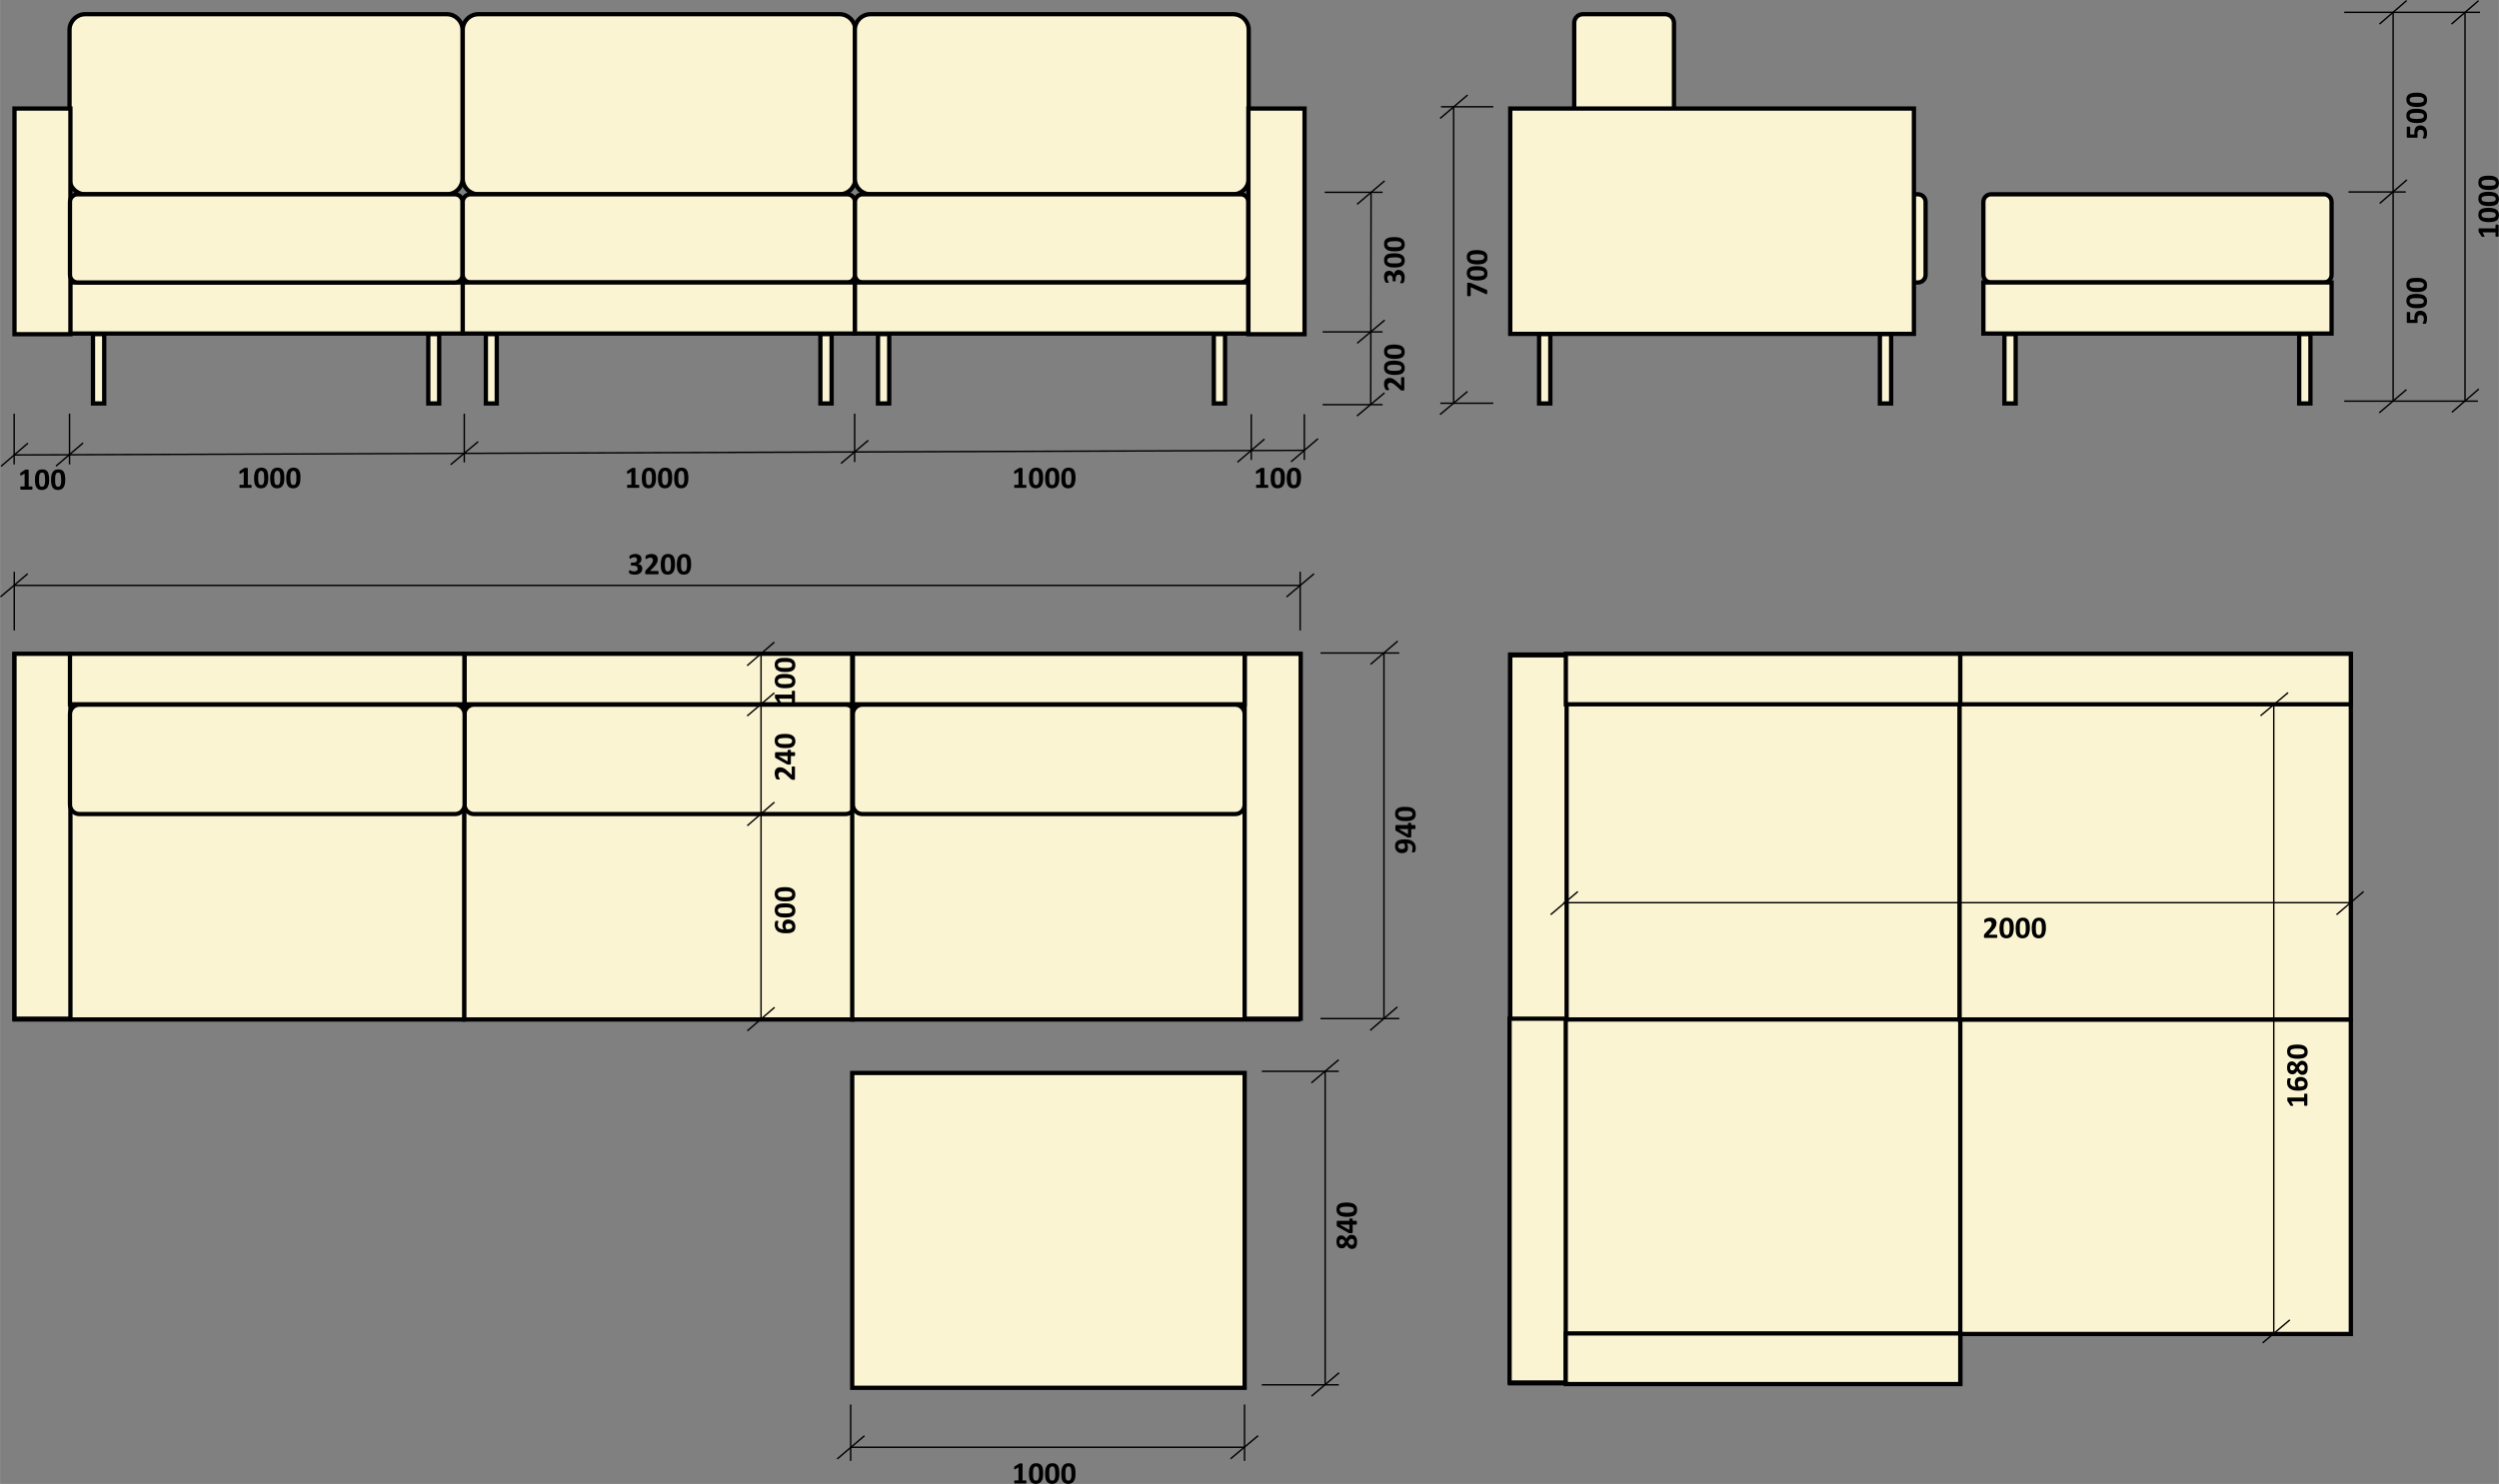 <?xml version="1.0" encoding="UTF-8"?> <svg xmlns="http://www.w3.org/2000/svg" xmlns:xlink="http://www.w3.org/1999/xlink" xml:space="preserve" width="249.762mm" height="148.349mm" version="1.1" style="shape-rendering:geometricPrecision; text-rendering:geometricPrecision; image-rendering:optimizeQuality; fill-rule:evenodd; clip-rule:evenodd" viewBox="0 0 22694 13480"><rect x="0" y="0" width="22694" height="13480" fill="#808080" stroke="none"/> <defs> <style type="text/css"> .str1 {stroke:black;stroke-width:12.985} .str0 {stroke:black;stroke-width:38.944} .fil3 {fill:none} .fil0 {fill:#FBF4D3} .fil4 {fill:black} .fil2 {fill:white} .fil1 {fill:#FBF4D3;fill-rule:nonzero} </style> </defs> <g id="Слой_x0020_1">  <polygon class="fil0 str0" points="17793,12118 21349,12118 21349,9261 17793,9261 "></polygon> <polygon class="fil0 str0" points="13714,12566 17802,12566 17802,9254 13714,9254 "></polygon> <polygon class="fil1 str0" points="17793,9261 21349,9261 21349,5946 17793,5946 "></polygon> <polygon class="fil1 str0" points="13715,9261 17795,9261 17795,5946 13715,5946 "></polygon> <polygon class="fil2" points="13715,9261 14227,9261 14227,5953 13715,5953 "></polygon> <polygon class="fil0 str0" points="13715,9261 14227,9261 14227,5953 13715,5953 "></polygon> <polygon class="fil2" points="14220,6398 17802,6398 17802,5939 14220,5939 "></polygon> <polygon class="fil0 str0" points="14220,6398 17802,6398 17802,5939 14220,5939 "></polygon> <polygon class="fil2" points="17802,6398 21349,6398 21349,5939 17802,5939 "></polygon> <polygon class="fil0 str0" points="17802,6398 21349,6398 21349,5939 17802,5939 "></polygon> <path class="fil2" d="M14132 1834c0,-38 32,-69 70,-69l3216 0c38,0 69,31 69,69l0 662c0,39 -31,70 -69,70l-3216 0c-38,0 -70,-31 -70,-70l0 -662z"></path> <path class="fil0 str0" d="M14132 1834c0,-38 32,-69 70,-69l3216 0c38,0 69,31 69,69l0 662c0,39 -31,70 -69,70l-3216 0c-38,0 -70,-31 -70,-70l0 -662z"></path> <path class="fil0 str0" d="M4202 271c0,-78 63,-142 142,-142l3281 0c78,0 142,64 142,142l0 1352c0,78 -64,142 -142,142l-3281 0c-79,0 -142,-64 -142,-142l0 -1352z"></path> <path class="fil0 str0" d="M631 271c0,-78 64,-142 142,-142l3285 0c78,0 142,64 142,142l0 1352c0,78 -64,142 -142,142l-3285 0c-78,0 -142,-64 -142,-142l0 -1352z"></path> <polygon class="fil0 str0" points="635,3030 4203,3030 4203,2566 635,2566 "></polygon> <polygon class="fil2" points="131,3036 639,3036 639,986 131,986 "></polygon> <polygon class="fil0 str0" points="131,3036 639,3036 639,986 131,986 "></polygon> <path class="fil2" d="M635 1834c0,-38 31,-69 69,-69l3426 0c39,0 70,31 70,69l0 662c0,39 -31,70 -70,70l-3426 0c-38,0 -69,-31 -69,-70l0 -662z"></path> <path class="fil0 str0" d="M635 1834c0,-38 31,-69 69,-69l3426 0c39,0 70,31 70,69l0 662c0,39 -31,70 -70,70l-3426 0c-38,0 -69,-31 -69,-70l0 -662z"></path> <path class="fil2" d="M4202 1834c0,-38 32,-69 70,-69l3422 0c39,0 70,31 70,69l0 662c0,39 -31,70 -70,70l-3422 0c-38,0 -70,-31 -70,-70l0 -662z"></path> <path class="fil0 str0" d="M4202 1834c0,-38 32,-69 70,-69l3422 0c39,0 70,31 70,69l0 662c0,39 -31,70 -70,70l-3422 0c-38,0 -70,-31 -70,-70l0 -662z"></path> <polygon class="fil0 str0" points="4213,9261 7745,9261 7745,5946 4213,5946 "></polygon> <polygon class="fil0 str0" points="131,9261 4215,9261 4215,5946 131,5946 "></polygon> <path class="fil2" d="M4218 6487c0,-47 39,-86 86,-86l3374 0c47,0 86,39 86,86l0 822c0,48 -39,86 -86,86l-3374 0c-47,0 -86,-38 -86,-86l0 -822z"></path> <path class="fil0 str0" d="M4218 6487c0,-47 39,-86 86,-86l3374 0c47,0 86,39 86,86l0 822c0,48 -39,86 -86,86l-3374 0c-47,0 -86,-38 -86,-86l0 -822z"></path> <path class="fil2" d="M15123 129c43,0 79,36 79,79l0 1482c0,43 -36,78 -79,78l-749 0c-43,0 -78,-35 -78,-78l0 -1482c0,-43 35,-79 78,-79l749 0z"></path> <path class="fil0 str0" d="M15123 129c43,0 79,36 79,79l0 1482c0,43 -36,78 -79,78l-749 0c-43,0 -78,-35 -78,-78l0 -1482c0,-43 35,-79 78,-79l749 0z"></path> <polygon class="fil2" points="13715,3033 17381,3033 17381,986 13715,986 "></polygon> <polygon class="fil0 str0" points="13715,3033 17381,3033 17381,986 13715,986 "></polygon> <line class="fil3 str1" x1="4216" y1="3758" x2="4216" y2="4201"></line> <line class="fil3 str1" x1="11363" y1="3763" x2="11363" y2="4178"></line> <line class="fil3 str1" x1="131" y1="4133" x2="11845" y2="4091"></line> <line class="fil3 str1" x1="4342" y1="4012" x2="4092" y2="4221"></line> <path class="fil4" d="M2285 4418c0,3 0,5 -1,7 0,2 0,3 -1,4 0,2 -1,2 -2,3 0,0 -1,0 -2,0l-100 0c0,0 -1,0 -2,0 0,-1 -1,-1 -1,-3 -1,-1 -1,-2 -2,-4 0,-2 0,-4 0,-7 0,-2 0,-4 0,-6 1,-2 1,-4 1,-5 1,-1 2,-2 2,-2 1,-1 2,-1 2,-1l34 0 0 -118 -29 17c-2,1 -4,1 -5,1 -2,1 -3,0 -3,0 -1,-1 -2,-3 -2,-5 0,-2 0,-4 0,-8 0,-2 0,-4 0,-5 0,-2 0,-3 0,-4 1,-1 1,-2 2,-3 1,0 1,-1 3,-2l38 -25c1,0 1,0 2,-1 1,0 2,0 3,0 1,0 2,-1 4,-1 2,0 4,0 7,0 4,0 7,0 9,1 2,0 4,0 5,0 1,1 2,1 2,2 1,0 1,1 1,2l0 149 29 0c1,0 2,0 3,1 0,0 1,1 1,2 1,1 1,3 1,5 1,2 1,4 1,6zm151 -77c0,15 -1,28 -3,39 -3,12 -6,22 -12,30 -5,8 -12,15 -20,19 -9,4 -19,7 -31,7 -13,0 -23,-2 -31,-7 -8,-4 -14,-10 -19,-18 -5,-8 -8,-18 -10,-29 -2,-12 -3,-25 -3,-39 0,-15 1,-28 4,-39 2,-12 6,-22 11,-30 5,-8 12,-15 21,-19 8,-4 18,-7 30,-7 13,0 23,3 31,7 8,4 15,10 20,18 4,8 8,18 9,29 2,12 3,25 3,39zm-37 2c0,-8 0,-16 -1,-23 0,-6 -1,-12 -2,-17 -1,-5 -2,-9 -3,-12 -2,-3 -4,-6 -6,-8 -2,-2 -4,-3 -7,-4 -2,-1 -5,-2 -8,-2 -6,0 -10,2 -14,4 -3,3 -6,7 -8,12 -2,6 -4,12 -5,20 -1,8 -1,17 -1,28 0,13 0,23 2,32 1,8 2,15 4,20 3,5 5,8 9,10 3,2 7,3 12,3 4,0 7,0 10,-1 3,-1 5,-3 7,-6 2,-2 4,-5 5,-8 2,-4 3,-8 4,-13 1,-4 1,-10 2,-15 0,-6 0,-13 0,-20zm183 -2c0,15 -1,28 -3,39 -2,12 -6,22 -12,30 -5,8 -12,15 -20,19 -9,4 -19,7 -31,7 -12,0 -23,-2 -31,-7 -8,-4 -14,-10 -19,-18 -5,-8 -8,-18 -10,-29 -2,-12 -3,-25 -3,-39 0,-15 1,-28 4,-39 2,-12 6,-22 11,-30 5,-8 12,-15 21,-19 8,-4 18,-7 30,-7 13,0 23,3 31,7 8,4 15,10 20,18 4,8 8,18 10,29 1,12 2,25 2,39zm-37 2c0,-8 0,-16 0,-23 -1,-6 -2,-12 -3,-17 -1,-5 -2,-9 -3,-12 -2,-3 -3,-6 -5,-8 -2,-2 -5,-3 -7,-4 -3,-1 -6,-2 -9,-2 -6,0 -10,2 -14,4 -3,3 -6,7 -8,12 -2,6 -4,12 -5,20 0,8 -1,17 -1,28 0,13 1,23 2,32 1,8 2,15 4,20 3,5 5,8 9,10 3,2 8,3 12,3 4,0 7,0 10,-1 3,-1 5,-3 7,-6 2,-2 4,-5 6,-8 1,-4 2,-8 3,-13 1,-4 1,-10 2,-15 0,-6 0,-13 0,-20zm183 -2c0,15 -1,28 -3,39 -2,12 -6,22 -11,30 -6,8 -13,15 -21,19 -8,4 -19,7 -31,7 -12,0 -23,-2 -31,-7 -8,-4 -14,-10 -19,-18 -5,-8 -8,-18 -10,-29 -2,-12 -3,-25 -3,-39 0,-15 1,-28 4,-39 2,-12 6,-22 11,-30 5,-8 12,-15 21,-19 8,-4 18,-7 31,-7 12,0 22,3 30,7 9,4 15,10 20,18 4,8 8,18 10,29 2,12 2,25 2,39zm-37 2c0,-8 0,-16 0,-23 -1,-6 -1,-12 -2,-17 -1,-5 -3,-9 -4,-12 -2,-3 -3,-6 -5,-8 -2,-2 -5,-3 -7,-4 -3,-1 -6,-2 -9,-2 -5,0 -10,2 -14,4 -3,3 -6,7 -8,12 -2,6 -4,12 -5,20 0,8 -1,17 -1,28 0,13 1,23 2,32 1,8 2,15 5,20 2,5 5,8 8,10 3,2 8,3 12,3 4,0 7,0 10,-1 3,-1 5,-3 7,-6 3,-2 4,-5 6,-8 1,-4 2,-8 3,-13 1,-4 2,-10 2,-15 0,-6 0,-13 0,-20z"></path> <path class="fil4" d="M11517 4418c0,3 0,5 0,7 -1,2 -1,3 -2,4 0,2 -1,2 -1,3 -1,0 -2,0 -3,0l-99 0c-1,0 -2,0 -2,0 -1,-1 -2,-1 -2,-3 -1,-1 -1,-2 -1,-4 -1,-2 -1,-4 -1,-7 0,-2 0,-4 1,-6 0,-2 0,-4 1,-5 0,-1 1,-2 1,-2 1,-1 2,-1 3,-1l33 0 0 -118 -29 17c-2,1 -4,1 -5,1 -1,1 -2,0 -3,0 -1,-1 -1,-3 -2,-5 0,-2 0,-4 0,-8 0,-2 0,-4 0,-5 0,-2 0,-3 1,-4 0,-1 1,-2 1,-3 1,0 2,-1 3,-2l39 -25c0,0 1,0 1,-1 1,0 2,0 3,0 1,0 3,-1 5,-1 1,0 4,0 7,0 3,0 6,0 8,1 2,0 4,0 5,0 1,1 2,1 2,2 1,0 1,1 1,2l0 149 29 0c1,0 2,0 3,1 0,0 1,1 2,2 0,1 0,3 1,5 0,2 0,4 0,6zm151 -77c0,15 -1,28 -3,39 -2,12 -6,22 -11,30 -6,8 -12,15 -21,19 -8,4 -19,7 -31,7 -12,0 -23,-2 -31,-7 -8,-4 -14,-10 -19,-18 -5,-8 -8,-18 -10,-29 -2,-12 -3,-25 -3,-39 0,-15 1,-28 4,-39 2,-12 6,-22 11,-30 6,-8 12,-15 21,-19 8,-4 19,-7 31,-7 12,0 22,3 30,7 9,4 15,10 20,18 5,8 8,18 10,29 2,12 2,25 2,39zm-37 2c0,-8 0,-16 0,-23 -1,-6 -1,-12 -2,-17 -1,-5 -3,-9 -4,-12 -1,-3 -3,-6 -5,-8 -2,-2 -5,-3 -7,-4 -3,-1 -6,-2 -9,-2 -5,0 -10,2 -14,4 -3,3 -6,7 -8,12 -2,6 -4,12 -4,20 -1,8 -2,17 -2,28 0,13 1,23 2,32 1,8 2,15 5,20 2,5 5,8 8,10 4,2 8,3 13,3 3,0 6,0 9,-1 3,-1 5,-3 7,-6 3,-2 4,-5 6,-8 1,-4 2,-8 3,-13 1,-4 2,-10 2,-15 0,-6 0,-13 0,-20zm184 -2c0,15 -2,28 -4,39 -2,12 -6,22 -11,30 -6,8 -12,15 -21,19 -8,4 -19,7 -31,7 -12,0 -22,-2 -31,-7 -8,-4 -14,-10 -19,-18 -5,-8 -8,-18 -10,-29 -2,-12 -3,-25 -3,-39 0,-15 2,-28 4,-39 2,-12 6,-22 11,-30 6,-8 12,-15 21,-19 8,-4 19,-7 31,-7 12,0 22,3 31,7 8,4 14,10 19,18 5,8 8,18 10,29 2,12 3,25 3,39zm-37 2c0,-8 -1,-16 -1,-23 -1,-6 -1,-12 -2,-17 -1,-5 -2,-9 -4,-12 -1,-3 -3,-6 -5,-8 -2,-2 -5,-3 -7,-4 -3,-1 -6,-2 -9,-2 -5,0 -10,2 -13,4 -4,3 -7,7 -9,12 -2,6 -4,12 -4,20 -1,8 -2,17 -2,28 0,13 1,23 2,32 1,8 3,15 5,20 2,5 5,8 8,10 4,2 8,3 13,3 3,0 6,0 9,-1 3,-1 6,-3 8,-6 2,-2 3,-5 5,-8 1,-4 2,-8 3,-13 1,-4 2,-10 2,-15 0,-6 1,-13 1,-20z"></path> <line class="fil3 str1" x1="11845" y1="3763" x2="11845" y2="4178"></line> <line class="fil3 str1" x1="7885" y1="4000" x2="7637" y2="4210"></line> <path class="fil4" d="M5805 4418c0,3 0,5 0,7 -1,2 -1,3 -2,4 0,2 -1,2 -1,3 -1,0 -2,0 -3,0l-99 0c-1,0 -2,0 -2,0 -1,-1 -2,-1 -2,-3 -1,-1 -1,-2 -1,-4 -1,-2 -1,-4 -1,-7 0,-2 0,-4 1,-6 0,-2 0,-4 1,-5 0,-1 1,-2 1,-2 1,-1 2,-1 3,-1l33 0 0 -118 -29 17c-2,1 -4,1 -5,1 -1,1 -2,0 -3,0 -1,-1 -1,-3 -2,-5 0,-2 0,-4 0,-8 0,-2 0,-4 0,-5 0,-2 0,-3 1,-4 0,-1 1,-2 1,-3 1,0 2,-1 3,-2l39 -25c0,0 1,0 1,-1 1,0 2,0 3,0 1,0 3,-1 5,-1 1,0 4,0 7,0 3,0 6,0 8,1 2,0 4,0 5,0 1,1 2,1 2,2 1,0 1,1 1,2l0 149 29 0c1,0 2,0 3,1 0,0 1,1 2,2 0,1 0,3 1,5 0,2 0,4 0,6zm152 -77c0,15 -1,28 -3,39 -3,12 -6,22 -12,30 -5,8 -12,15 -20,19 -9,4 -19,7 -31,7 -13,0 -23,-2 -31,-7 -8,-4 -14,-10 -19,-18 -5,-8 -8,-18 -10,-29 -2,-12 -3,-25 -3,-39 0,-15 1,-28 4,-39 2,-12 6,-22 11,-30 5,-8 12,-15 21,-19 8,-4 18,-7 30,-7 13,0 23,3 31,7 8,4 15,10 20,18 4,8 8,18 9,29 2,12 3,25 3,39zm-37 2c0,-8 0,-16 0,-23 -1,-6 -2,-12 -3,-17 -1,-5 -2,-9 -3,-12 -2,-3 -3,-6 -6,-8 -2,-2 -4,-3 -7,-4 -2,-1 -5,-2 -8,-2 -6,0 -10,2 -14,4 -3,3 -6,7 -8,12 -2,6 -4,12 -5,20 -1,8 -1,17 -1,28 0,13 1,23 2,32 1,8 2,15 4,20 3,5 5,8 9,10 3,2 7,3 12,3 4,0 7,0 10,-1 3,-1 5,-3 7,-6 2,-2 4,-5 5,-8 2,-4 3,-8 4,-13 1,-4 1,-10 2,-15 0,-6 0,-13 0,-20zm184 -2c0,15 -1,28 -3,39 -3,12 -6,22 -12,30 -5,8 -12,15 -20,19 -9,4 -19,7 -31,7 -13,0 -23,-2 -31,-7 -8,-4 -15,-10 -19,-18 -5,-8 -8,-18 -10,-29 -2,-12 -3,-25 -3,-39 0,-15 1,-28 3,-39 3,-12 7,-22 12,-30 5,-8 12,-15 20,-19 9,-4 19,-7 31,-7 13,0 23,3 31,7 8,4 15,10 19,18 5,8 8,18 10,29 2,12 3,25 3,39zm-37 2c0,-8 0,-16 -1,-23 0,-6 -1,-12 -2,-17 -1,-5 -2,-9 -3,-12 -2,-3 -4,-6 -6,-8 -2,-2 -4,-3 -7,-4 -2,-1 -5,-2 -8,-2 -6,0 -10,2 -14,4 -3,3 -6,7 -8,12 -3,6 -4,12 -5,20 -1,8 -1,17 -1,28 0,13 0,23 1,32 1,8 3,15 5,20 2,5 5,8 9,10 3,2 7,3 12,3 4,0 7,0 10,-1 3,-1 5,-3 7,-6 2,-2 4,-5 5,-8 2,-4 3,-8 4,-13 1,-4 1,-10 2,-15 0,-6 0,-13 0,-20zm184 -2c0,15 -1,28 -3,39 -3,12 -7,22 -12,30 -5,8 -12,15 -20,19 -9,4 -19,7 -31,7 -13,0 -23,-2 -31,-7 -8,-4 -15,-10 -19,-18 -5,-8 -8,-18 -10,-29 -2,-12 -3,-25 -3,-39 0,-15 1,-28 3,-39 3,-12 7,-22 12,-30 5,-8 12,-15 20,-19 9,-4 19,-7 31,-7 13,0 23,3 31,7 8,4 15,10 19,18 5,8 8,18 10,29 2,12 3,25 3,39zm-37 2c0,-8 0,-16 -1,-23 0,-6 -1,-12 -2,-17 -1,-5 -2,-9 -3,-12 -2,-3 -4,-6 -6,-8 -2,-2 -4,-3 -7,-4 -2,-1 -5,-2 -8,-2 -6,0 -10,2 -14,4 -4,3 -6,7 -9,12 -2,6 -3,12 -4,20 -1,8 -1,17 -1,28 0,13 0,23 1,32 1,8 3,15 5,20 2,5 5,8 9,10 3,2 7,3 12,3 4,0 7,0 10,-1 2,-1 5,-3 7,-6 2,-2 4,-5 5,-8 2,-4 3,-8 4,-13 1,-4 1,-10 2,-15 0,-6 0,-13 0,-20z"></path> <line class="fil3 str1" x1="631" y1="3758" x2="631" y2="4219"></line> <line class="fil3 str1" x1="128" y1="3758" x2="128" y2="4219"></line> <line class="fil3 str1" x1="754" y1="4024" x2="508" y2="4234"></line> <line class="fil3 str1" x1="253" y1="4026" x2="9" y2="4236"></line> <path class="fil4" d="M295 4434c0,2 -1,5 -1,7 0,1 0,3 -1,4 -1,1 -1,2 -2,2 0,1 -1,1 -2,1l-100 0c0,0 -1,0 -2,-1 0,0 -1,-1 -2,-2 0,-1 -1,-3 -1,-4 0,-2 0,-5 0,-7 0,-3 0,-5 0,-7 0,-2 1,-3 1,-4 1,-1 1,-2 2,-3 1,0 1,-1 2,-1l34 0 0 -117 -29 16c-2,1 -4,2 -5,2 -2,0 -3,0 -4,-1 0,-1 -1,-2 -1,-4 0,-2 -1,-5 -1,-8 0,-3 0,-5 1,-6 0,-1 0,-3 0,-4 1,-1 1,-2 2,-2 0,-1 1,-2 2,-2l39 -25c1,-1 1,-1 2,-1 1,-1 2,-1 3,-1 1,0 2,0 4,0 2,0 4,0 7,0 4,0 7,0 9,0 2,0 4,0 5,1 1,0 2,0 2,1 0,1 1,1 1,2l0 149 29 0c1,0 2,1 2,1 1,1 2,2 2,3 1,1 1,2 1,4 0,2 1,4 1,7zm151 -77c0,14 -1,27 -3,39 -3,12 -7,21 -12,30 -5,8 -12,14 -20,18 -9,5 -19,7 -31,7 -13,0 -23,-2 -31,-6 -8,-5 -15,-11 -19,-19 -5,-8 -8,-17 -10,-29 -2,-11 -3,-24 -3,-39 0,-14 1,-27 3,-39 3,-12 7,-22 12,-30 5,-8 12,-14 20,-19 9,-4 19,-6 31,-6 13,0 23,2 31,6 8,4 15,10 19,18 5,8 8,18 10,30 2,11 3,24 3,39zm-37 2c0,-9 0,-17 -1,-23 0,-7 -1,-12 -2,-17 -1,-5 -2,-9 -3,-13 -2,-3 -4,-6 -6,-8 -2,-2 -4,-3 -7,-4 -2,-1 -5,-1 -8,-1 -6,0 -10,1 -14,4 -4,3 -6,6 -9,12 -2,5 -3,12 -4,20 -1,8 -1,17 -1,27 0,13 0,24 1,32 1,9 3,15 5,20 2,5 5,9 9,11 3,2 7,3 12,3 4,0 7,-1 10,-2 2,-1 5,-3 7,-5 2,-2 4,-5 5,-9 2,-3 3,-8 4,-12 1,-5 1,-10 2,-16 0,-6 0,-12 0,-19zm183 -2c0,14 -1,27 -3,39 -3,12 -6,21 -12,30 -5,8 -12,14 -20,18 -9,5 -19,7 -31,7 -13,0 -23,-2 -31,-6 -8,-5 -14,-11 -19,-19 -5,-8 -8,-17 -10,-29 -2,-11 -3,-24 -3,-39 0,-14 1,-27 3,-39 3,-12 7,-22 12,-30 5,-8 12,-14 20,-19 9,-4 19,-6 31,-6 13,0 23,2 31,6 8,4 15,10 19,18 5,8 9,18 10,30 2,11 3,24 3,39zm-37 2c0,-9 0,-17 -1,-23 0,-7 -1,-12 -2,-17 -1,-5 -2,-9 -3,-13 -2,-3 -4,-6 -6,-8 -2,-2 -4,-3 -7,-4 -2,-1 -5,-1 -8,-1 -6,0 -10,1 -14,4 -3,3 -6,6 -8,12 -3,5 -4,12 -5,20 -1,8 -1,17 -1,27 0,13 0,24 1,32 1,9 3,15 5,20 2,5 5,9 9,11 3,2 7,3 12,3 4,0 7,-1 10,-2 3,-1 5,-3 7,-5 2,-2 4,-5 5,-9 2,-3 3,-8 4,-12 1,-5 1,-10 2,-16 0,-6 0,-12 0,-19z"></path> <line class="fil3 str1" x1="12448" y1="3675" x2="12451" y2="1750"></line> <line class="fil3 str1" x1="12011" y1="3676" x2="12556" y2="3676"></line> <line class="fil3 str1" x1="12011" y1="3015" x2="12556" y2="3015"></line> <line class="fil3 str1" x1="12030" y1="1747" x2="12556" y2="1747"></line> <path class="fil4" d="M12738 3426c3,0 5,0 7,0 2,1 4,1 5,1 1,1 2,2 3,2 0,1 0,2 0,3l0 104c0,2 0,4 0,5 -1,2 -1,3 -2,4 -1,1 -3,2 -5,2 -2,0 -5,1 -8,1 -3,0 -6,0 -8,-1 -2,0 -4,-1 -6,-1 -2,-1 -3,-2 -5,-3 -1,-1 -3,-3 -5,-5l-34 -31c-6,-6 -12,-11 -18,-15 -5,-4 -10,-7 -14,-9 -5,-2 -9,-4 -13,-5 -3,0 -7,-1 -10,-1 -3,0 -6,1 -9,2 -3,1 -5,2 -7,4 -2,2 -4,4 -5,7 -1,3 -2,7 -2,10 0,6 1,11 2,15 2,4 3,8 5,11 2,4 3,6 5,8 1,3 2,4 2,5 0,1 0,2 -1,3 -1,0 -1,1 -3,1 -1,0 -3,1 -5,1 -2,0 -5,0 -8,0 -2,0 -4,0 -6,0 -1,0 -2,0 -3,-1 -1,0 -2,0 -3,-1 -1,0 -2,-1 -3,-2 -1,-1 -3,-3 -4,-7 -2,-3 -4,-7 -5,-11 -2,-5 -3,-10 -4,-15 -2,-6 -2,-11 -2,-17 0,-10 1,-18 3,-25 3,-7 6,-13 10,-18 5,-4 10,-8 16,-10 5,-3 12,-4 18,-4 6,0 12,1 18,2 5,1 12,3 18,7 7,4 14,9 22,15 8,6 17,15 28,26l22 21 0 -72c0,-1 0,-1 0,-2 1,-1 2,-2 3,-2 1,-1 3,-1 5,-2 2,0 4,0 6,0zm-76 -150c15,0 28,1 39,4 12,2 22,6 30,11 8,6 15,12 19,21 4,8 7,19 7,31 0,12 -2,23 -7,31 -4,8 -10,14 -18,19 -8,5 -18,8 -29,10 -12,2 -25,3 -40,3 -14,0 -27,-1 -39,-4 -11,-2 -21,-6 -30,-11 -8,-5 -14,-12 -19,-21 -4,-8 -6,-18 -6,-31 0,-12 2,-22 6,-31 5,-8 11,-14 19,-19 8,-5 17,-8 29,-10 11,-2 25,-3 39,-3zm2 37c-9,0 -16,1 -23,1 -6,1 -12,1 -17,2 -5,1 -9,3 -12,4 -4,1 -6,3 -8,5 -2,2 -4,5 -5,7 -1,3 -1,6 -1,9 0,5 1,10 4,14 3,3 7,6 12,8 5,2 12,4 20,5 8,0 17,1 28,1 13,0 23,-1 32,-2 8,-1 15,-2 20,-5 5,-2 8,-5 10,-8 2,-4 3,-8 3,-13 0,-3 0,-6 -1,-9 -2,-3 -3,-5 -6,-8 -2,-2 -5,-3 -8,-5 -4,-1 -8,-2 -13,-3 -4,-1 -10,-2 -16,-2 -6,0 -12,-1 -19,-1zm-2 -183c15,0 28,1 39,4 12,2 22,6 30,11 8,5 15,12 19,21 4,8 7,19 7,31 0,12 -2,22 -7,31 -4,8 -10,14 -18,19 -8,5 -18,8 -29,10 -12,2 -25,3 -40,3 -14,0 -27,-1 -39,-4 -11,-2 -21,-6 -30,-11 -8,-6 -14,-12 -19,-21 -4,-8 -6,-19 -6,-31 0,-12 2,-22 6,-31 5,-8 11,-14 19,-19 8,-5 17,-8 29,-10 11,-2 25,-3 39,-3zm2 37c-9,0 -16,1 -23,1 -6,0 -12,1 -17,2 -5,1 -9,2 -12,4 -4,1 -6,3 -8,5 -2,2 -4,4 -5,7 -1,3 -1,6 -1,9 0,5 1,10 4,13 3,4 7,7 12,9 5,2 12,4 20,4 8,1 17,2 28,2 13,0 23,-1 32,-2 8,-1 15,-3 20,-5 5,-2 8,-5 10,-8 2,-4 3,-8 3,-13 0,-3 0,-7 -1,-9 -2,-3 -3,-6 -6,-8 -2,-2 -5,-4 -8,-5 -4,-1 -8,-2 -13,-3 -4,-1 -10,-2 -16,-2 -6,-1 -12,-1 -19,-1z"></path> <path class="fil4" d="M12700 2452c9,0 17,2 24,5 7,4 13,9 18,15 5,6 8,13 11,22 2,8 4,18 4,28 0,6 -1,12 -2,17 -1,6 -2,11 -3,15 -1,4 -3,7 -4,10 -1,3 -3,5 -3,5 -1,1 -2,2 -3,2 -1,1 -2,1 -3,1 -1,1 -3,1 -5,1 -2,0 -4,0 -7,0 -4,0 -7,0 -9,-1 -2,-1 -3,-2 -3,-3 0,-1 1,-3 2,-5 1,-2 3,-5 4,-9 2,-3 3,-7 4,-12 2,-5 2,-10 2,-16 0,-6 0,-10 -2,-14 -1,-4 -3,-7 -5,-10 -2,-3 -5,-5 -8,-6 -3,-2 -6,-2 -10,-2 -4,0 -8,1 -11,2 -4,2 -7,4 -9,7 -2,4 -4,8 -6,13 -1,5 -2,10 -2,17l0 16c0,1 0,2 0,3 0,1 -1,1 -2,2 -1,0 -3,1 -4,1 -2,0 -5,0 -7,0 -3,0 -5,0 -7,0 -2,0 -3,-1 -4,-1 -1,-1 -2,-1 -2,-2 0,-1 -1,-2 -1,-3l0 -16c0,-5 0,-10 -2,-14 -1,-4 -3,-8 -5,-11 -2,-3 -5,-5 -8,-6 -4,-2 -7,-3 -11,-3 -3,0 -6,1 -9,2 -3,1 -5,3 -7,5 -2,2 -4,4 -5,7 -1,4 -2,7 -2,12 0,4 1,9 2,13 2,5 3,8 5,12 2,3 3,6 5,9 1,2 2,4 2,5 0,1 0,1 0,2 -1,0 -1,1 -2,1 -1,1 -2,1 -4,1 -2,0 -4,0 -7,0 -2,0 -4,0 -6,0 -1,0 -3,0 -4,0 -1,-1 -2,-1 -2,-1 -1,-1 -2,-2 -3,-3 -1,0 -2,-2 -4,-5 -2,-3 -3,-7 -5,-11 -2,-5 -3,-10 -4,-15 -2,-6 -2,-12 -2,-19 0,-9 1,-17 3,-23 2,-7 5,-13 9,-18 4,-4 9,-8 14,-10 6,-2 12,-4 19,-4 6,0 11,1 16,2 4,2 9,4 12,7 4,2 7,6 10,10 3,4 5,9 6,14l0 0c1,-6 3,-12 5,-17 3,-5 6,-10 9,-13 4,-4 8,-6 13,-8 5,-2 10,-3 15,-3zm-38 -151c15,0 28,1 39,3 12,3 22,6 30,12 8,5 15,12 19,20 4,9 7,19 7,31 0,13 -2,23 -7,31 -4,8 -10,15 -18,19 -8,5 -18,9 -29,10 -12,2 -25,3 -40,3 -14,0 -27,-1 -39,-3 -11,-3 -21,-6 -30,-12 -8,-5 -14,-12 -19,-20 -4,-9 -6,-19 -6,-31 0,-13 2,-23 6,-31 5,-8 11,-15 19,-20 8,-4 17,-8 29,-9 11,-2 25,-3 39,-3zm2 37c-9,0 -16,0 -23,1 -6,0 -12,1 -17,2 -5,1 -9,2 -12,3 -4,2 -6,4 -8,6 -2,2 -4,4 -5,7 -1,2 -1,5 -1,8 0,6 1,10 4,14 3,4 7,6 12,9 5,2 12,3 20,4 8,1 17,1 28,1 13,0 23,0 32,-1 8,-1 15,-3 20,-5 5,-2 8,-5 10,-9 2,-3 3,-7 3,-12 0,-4 0,-7 -1,-10 -2,-3 -3,-5 -6,-7 -2,-2 -5,-4 -8,-5 -4,-2 -8,-3 -13,-4 -4,-1 -10,-1 -16,-2 -6,0 -12,0 -19,0zm-2 -184c15,0 28,1 39,3 12,3 22,6 30,12 8,5 15,12 19,20 4,9 7,19 7,31 0,13 -2,23 -7,31 -4,8 -10,15 -18,20 -8,4 -18,8 -29,10 -12,2 -25,2 -40,2 -14,0 -27,-1 -39,-3 -11,-2 -21,-6 -30,-12 -8,-5 -14,-12 -19,-20 -4,-9 -6,-19 -6,-31 0,-13 2,-23 6,-31 5,-8 11,-15 19,-19 8,-5 17,-8 29,-10 11,-2 25,-3 39,-3zm2 37c-9,0 -16,0 -23,1 -6,0 -12,1 -17,2 -5,1 -9,2 -12,4 -4,1 -6,3 -8,5 -2,2 -4,4 -5,7 -1,2 -1,5 -1,8 0,6 1,11 4,14 3,4 7,7 12,9 5,2 12,3 20,4 8,1 17,1 28,1 13,0 23,0 32,-1 8,-1 15,-3 20,-5 5,-2 8,-5 10,-9 2,-3 3,-7 3,-12 0,-4 0,-7 -1,-10 -2,-2 -3,-5 -6,-7 -2,-2 -5,-4 -8,-5 -4,-2 -8,-3 -13,-4 -4,-1 -10,-1 -16,-2 -6,0 -12,0 -19,0z"></path> <line class="fil3 str1" x1="12574" y1="1643" x2="12324" y2="1856"></line> <line class="fil3 str1" x1="12575" y1="2908" x2="12325" y2="3118"></line> <line class="fil3 str1" x1="12573" y1="3569" x2="12323" y2="3779"></line> <line class="fil3 str1" x1="13080" y1="3663" x2="13561" y2="3663"></line> <line class="fil3 str1" x1="13086" y1="970" x2="13561" y2="970"></line> <line class="fil3 str1" x1="13201" y1="3666" x2="13201" y2="970"></line> <line class="fil3 str1" x1="13328" y1="863" x2="13078" y2="1076"></line> <line class="fil3 str1" x1="13327" y1="3556" x2="13077" y2="3766"></line> <path class="fil4" d="M13339 2568c3,0 5,0 7,1 2,0 4,0 6,0 2,1 3,1 5,2 1,0 3,1 5,2l138 59c1,1 2,2 3,2 1,1 1,3 2,4 0,2 0,4 1,6 0,3 0,6 0,9 0,5 0,9 -1,12 0,3 -1,5 -1,7 -1,1 -2,2 -3,2 -1,0 -2,0 -4,-1l-141 -64 0 76c0,2 -2,3 -4,4 -3,1 -7,2 -13,2 -2,0 -5,0 -7,-1 -2,0 -3,0 -5,-1 -1,0 -2,-1 -3,-2 0,0 0,-1 0,-2l0 -108c0,-2 0,-3 0,-4 0,-1 1,-2 2,-3 1,0 3,-1 5,-1 2,-1 5,-1 8,-1zm75 -150c14,0 27,2 39,4 11,2 21,6 30,11 8,6 14,12 19,21 4,8 6,19 6,31 0,12 -2,23 -6,31 -5,8 -11,14 -19,19 -8,5 -17,8 -29,10 -11,2 -24,3 -39,3 -14,0 -28,-1 -39,-4 -12,-2 -22,-6 -30,-11 -8,-5 -15,-12 -19,-21 -4,-8 -7,-18 -7,-31 0,-12 2,-22 7,-30 4,-9 10,-15 18,-20 8,-5 18,-8 29,-10 12,-2 25,-3 40,-3zm1 37c-8,0 -16,1 -22,1 -7,1 -13,1 -18,2 -4,1 -9,3 -12,4 -3,1 -6,3 -8,5 -2,2 -3,5 -4,7 -1,3 -1,6 -1,9 0,5 1,10 3,14 3,3 7,6 12,8 6,2 12,4 20,5 8,0 18,1 28,1 13,0 24,-1 32,-2 9,-1 15,-2 20,-5 5,-2 9,-5 11,-8 2,-3 3,-8 3,-12 0,-4 -1,-7 -2,-10 -1,-3 -3,-5 -5,-8 -3,-2 -5,-3 -9,-5 -4,-1 -8,-2 -12,-3 -5,-1 -10,-2 -16,-2 -6,0 -13,-1 -20,-1zm-1 -183c14,0 27,1 39,4 11,2 21,6 30,11 8,5 14,12 19,21 4,8 6,19 6,31 0,12 -2,22 -6,31 -5,8 -11,14 -19,19 -8,5 -17,8 -29,10 -11,2 -24,3 -39,3 -14,0 -28,-1 -39,-4 -12,-2 -22,-6 -30,-11 -8,-6 -15,-12 -19,-21 -4,-8 -7,-19 -7,-31 0,-12 2,-22 7,-31 4,-8 10,-14 18,-19 8,-5 18,-8 29,-10 12,-2 25,-3 40,-3zm1 37c-8,0 -16,1 -22,1 -7,1 -13,1 -18,2 -4,1 -9,2 -12,4 -3,1 -6,3 -8,5 -2,2 -3,5 -4,7 -1,3 -1,6 -1,9 0,5 1,10 3,13 3,4 7,7 12,9 6,2 12,4 20,4 8,1 18,2 28,2 13,0 24,-1 32,-2 9,-1 15,-2 20,-5 5,-2 9,-5 11,-8 2,-4 3,-8 3,-13 0,-3 -1,-6 -2,-9 -1,-3 -3,-6 -5,-8 -3,-2 -5,-3 -9,-5 -4,-1 -8,-2 -12,-3 -5,-1 -10,-2 -16,-2 -6,0 -13,-1 -20,-1z"></path> <line class="fil3 str1" x1="21289" y1="3644" x2="22503" y2="3644"></line> <line class="fil3 str1" x1="21289" y1="112" x2="22522" y2="112"></line> <line class="fil3 str1" x1="21733" y1="3643" x2="21733" y2="110"></line> <line class="fil3 str1" x1="21856" y1="5" x2="21609" y2="219"></line> <path class="fil4" d="M22677 2040c3,0 5,0 7,0 2,0 3,1 4,1 1,1 2,1 2,2 1,1 1,1 1,2l0 100c0,1 0,2 -1,2 0,1 -1,2 -2,2 -1,1 -2,1 -4,1 -2,1 -4,1 -7,1 -3,0 -5,0 -7,-1 -1,0 -3,0 -4,-1 -1,0 -2,-1 -3,-1 0,-1 0,-2 0,-3l0 -34 -118 0 16 30c1,2 2,4 2,5 0,1 0,2 -1,3 -1,1 -2,1 -4,2 -2,0 -5,0 -8,0 -3,0 -5,0 -6,0 -1,0 -3,0 -4,-1 -1,0 -2,-1 -2,-1 -1,-1 -2,-2 -2,-3l-26 -39c0,0 0,-1 0,-2 -1,0 -1,-1 -1,-2 0,-1 0,-3 0,-5 0,-2 0,-4 0,-7 0,-3 0,-6 0,-8 0,-3 0,-4 1,-5 0,-2 0,-2 1,-3 0,0 1,0 2,0l150 0 0 -30c0,-1 0,-1 0,-2 1,-1 2,-1 3,-2 1,0 3,-1 4,-1 2,0 4,0 7,0zm-77 -152c14,0 27,1 39,4 12,2 22,6 30,11 8,5 14,12 19,21 4,8 6,18 6,31 0,12 -2,22 -6,31 -4,8 -10,14 -18,19 -8,5 -18,8 -30,10 -11,2 -24,3 -39,3 -14,0 -27,-1 -39,-4 -12,-2 -22,-6 -30,-11 -8,-6 -14,-12 -19,-21 -4,-8 -6,-19 -6,-31 0,-12 2,-23 6,-31 4,-8 10,-14 18,-19 8,-5 18,-8 30,-10 11,-2 24,-3 39,-3zm2 37c-9,0 -17,1 -23,1 -7,0 -12,1 -17,2 -5,1 -9,2 -13,4 -3,1 -6,3 -8,5 -2,2 -3,4 -4,7 -1,3 -1,6 -1,9 0,5 1,10 4,13 2,4 6,7 12,9 5,2 12,4 20,4 8,1 17,2 27,2 13,0 24,-1 32,-2 9,-1 16,-3 21,-5 5,-2 8,-5 10,-8 2,-4 3,-8 3,-13 0,-3 0,-7 -2,-9 -1,-3 -3,-6 -5,-8 -2,-2 -5,-4 -9,-5 -3,-1 -7,-3 -12,-3 -5,-1 -10,-2 -16,-2 -6,-1 -12,-1 -19,-1zm-2 -183c14,0 27,1 39,4 12,2 22,6 30,11 8,5 14,12 19,21 4,8 6,18 6,31 0,12 -2,22 -6,30 -4,9 -10,15 -18,20 -8,5 -18,8 -30,10 -11,2 -24,3 -39,3 -14,0 -27,-2 -39,-4 -12,-2 -22,-6 -30,-11 -8,-6 -14,-13 -19,-21 -4,-8 -6,-19 -6,-31 0,-12 2,-23 6,-31 4,-8 10,-14 18,-19 8,-5 18,-8 30,-10 11,-2 24,-3 39,-3zm2 37c-9,0 -17,0 -23,1 -7,0 -12,1 -17,2 -5,1 -9,2 -13,4 -3,1 -6,3 -8,5 -2,2 -3,4 -4,7 -1,3 -1,5 -1,9 0,5 1,10 4,13 2,4 6,7 12,9 5,2 12,3 20,4 8,1 17,2 27,2 13,0 24,-1 32,-2 9,-1 16,-3 21,-5 5,-2 8,-5 10,-8 2,-4 3,-8 3,-13 0,-3 0,-7 -2,-9 -1,-3 -3,-6 -5,-8 -2,-2 -5,-4 -9,-5 -3,-1 -7,-3 -12,-4 -5,0 -10,-1 -16,-1 -6,-1 -12,-1 -19,-1zm-2 -183c14,0 27,1 39,3 12,3 22,7 30,12 8,5 14,12 19,20 4,9 6,19 6,31 0,13 -2,23 -6,31 -4,8 -10,15 -18,20 -8,4 -18,8 -30,10 -11,2 -24,3 -39,3 -14,0 -27,-2 -39,-4 -12,-2 -22,-6 -30,-12 -8,-5 -14,-12 -19,-20 -4,-9 -6,-19 -6,-31 0,-12 2,-23 6,-31 4,-8 10,-15 18,-19 8,-5 18,-8 30,-10 11,-2 24,-3 39,-3zm2 37c-9,0 -17,0 -23,1 -7,0 -12,1 -17,2 -5,1 -9,2 -13,4 -3,1 -6,3 -8,5 -2,2 -3,4 -4,7 -1,2 -1,5 -1,9 0,5 1,10 4,13 2,4 6,7 12,9 5,2 12,3 20,4 8,1 17,1 27,1 13,0 24,0 32,-1 9,-1 16,-3 21,-5 5,-2 8,-5 10,-8 2,-4 3,-8 3,-13 0,-4 0,-7 -2,-10 -1,-2 -3,-5 -5,-7 -2,-2 -5,-4 -9,-5 -3,-2 -7,-3 -12,-4 -5,-1 -10,-1 -16,-1 -6,-1 -12,-1 -19,-1z"></path> <line class="fil3 str1" x1="21327" y1="1744" x2="21848" y2="1744"></line> <line class="fil3 str1" x1="21858" y1="1634" x2="21611" y2="1848"></line> <line class="fil3 str1" x1="22386" y1="3650" x2="22386" y2="109"></line> <line class="fil3 str1" x1="22509" y1="6" x2="22263" y2="219"></line> <path class="fil4" d="M21979 2823c10,0 19,1 26,5 8,3 15,8 20,14 5,6 9,14 12,23 3,8 4,18 4,29 0,5 0,11 -1,16 -1,5 -2,9 -3,13 -1,4 -2,8 -3,10 -1,3 -2,4 -2,5 -1,1 -2,2 -3,2 -1,0 -2,1 -3,1 -1,0 -2,0 -4,0 -2,0 -4,1 -7,1 -2,0 -4,-1 -6,-1 -2,0 -3,0 -5,-1 -1,0 -2,-1 -2,-1 0,-1 -1,-1 -1,-2 0,-1 1,-2 2,-4 1,-2 2,-5 4,-8 1,-3 2,-7 3,-11 1,-5 2,-10 2,-16 0,-6 -1,-11 -2,-15 -1,-5 -3,-8 -5,-12 -3,-3 -6,-5 -10,-7 -3,-1 -8,-2 -13,-2 -5,0 -9,1 -12,2 -4,1 -7,3 -9,6 -2,3 -4,7 -5,12 -2,5 -2,11 -2,17 0,6 0,11 1,15 0,5 0,9 0,13 0,3 0,4 -2,6 -1,1 -4,1 -7,1l-79 0c-4,0 -6,0 -8,-2 -2,-1 -2,-4 -2,-7l0 -86c0,0 0,-1 0,-2 1,-1 2,-1 3,-2 1,0 3,-1 5,-1 2,0 4,0 7,0 6,0 10,0 12,1 3,1 4,3 4,4l0 65 39 0c0,-3 -1,-7 -1,-10 0,-3 0,-7 0,-10 0,-10 1,-19 4,-26 2,-8 5,-14 10,-19 4,-6 10,-10 16,-12 7,-3 14,-4 23,-4zm-32 -153c14,0 27,2 39,4 11,2 21,6 30,11 8,6 14,13 19,21 4,8 6,19 6,31 0,12 -2,23 -6,31 -5,8 -11,14 -19,19 -8,5 -17,8 -29,10 -11,2 -24,3 -39,3 -14,0 -27,-1 -39,-3 -12,-3 -22,-7 -30,-12 -8,-5 -15,-12 -19,-21 -4,-8 -7,-18 -7,-30 0,-13 2,-23 7,-31 4,-9 10,-15 18,-20 8,-5 18,-8 29,-10 12,-2 25,-3 40,-3zm1 38c-8,0 -16,0 -22,0 -7,1 -13,2 -18,2 -4,1 -9,3 -12,4 -3,2 -6,3 -8,5 -2,2 -3,5 -4,7 -1,3 -1,6 -1,9 0,6 1,10 4,14 2,3 6,6 11,8 6,2 12,4 20,5 8,1 18,1 28,1 13,0 24,-1 32,-2 9,-1 15,-2 20,-4 5,-3 9,-5 11,-9 2,-3 3,-7 3,-12 0,-4 -1,-7 -2,-10 -1,-3 -3,-5 -5,-7 -3,-2 -5,-4 -9,-6 -4,-1 -8,-2 -12,-3 -5,-1 -10,-2 -16,-2 -6,0 -13,0 -20,0zm-1 -184c14,0 27,1 39,3 11,2 21,6 30,12 8,5 14,12 19,20 4,9 6,19 6,31 0,13 -2,23 -6,31 -5,8 -11,15 -19,19 -8,5 -17,8 -29,10 -11,2 -24,3 -39,3 -14,0 -27,-1 -39,-3 -12,-3 -22,-7 -30,-12 -8,-5 -15,-12 -19,-20 -4,-9 -7,-19 -7,-31 0,-13 2,-23 7,-31 4,-8 10,-15 18,-20 8,-4 18,-8 29,-10 12,-1 25,-2 40,-2zm1 37c-8,0 -16,0 -22,0 -7,1 -13,2 -18,3 -4,1 -9,2 -12,3 -3,2 -6,3 -8,5 -2,3 -3,5 -4,8 -1,2 -1,5 -1,8 0,6 1,10 4,14 2,3 6,6 11,8 6,2 12,4 20,5 8,1 18,1 28,1 13,0 24,0 32,-1 9,-1 15,-3 20,-5 5,-2 9,-5 11,-9 2,-3 3,-7 3,-12 0,-4 -1,-7 -2,-10 -1,-3 -3,-5 -5,-7 -3,-2 -5,-4 -9,-6 -4,-1 -8,-2 -12,-3 -5,-1 -10,-1 -16,-2 -6,0 -13,0 -20,0z"></path> <path class="fil4" d="M21979 1140c10,0 19,1 26,5 8,3 15,8 20,14 5,6 9,14 12,22 3,9 4,19 4,30 0,5 0,10 -1,16 -1,5 -2,9 -3,13 -1,4 -2,7 -3,10 -1,3 -2,4 -2,5 -1,1 -2,1 -3,2 -1,0 -2,0 -3,1 -1,0 -2,0 -4,0 -2,0 -4,0 -7,0 -2,0 -4,0 -6,0 -2,0 -3,0 -5,-1 -1,0 -2,-1 -2,-1 0,-1 -1,-2 -1,-2 0,-1 1,-3 2,-5 1,-1 2,-4 4,-7 1,-3 2,-7 3,-12 1,-4 2,-9 2,-16 0,-5 -1,-10 -2,-14 -1,-5 -3,-9 -5,-12 -3,-3 -6,-5 -10,-7 -3,-2 -8,-2 -13,-2 -5,0 -9,0 -12,2 -4,1 -7,3 -9,6 -2,3 -4,7 -5,12 -2,5 -2,10 -2,17 0,6 0,11 1,15 0,5 0,9 0,13 0,2 0,4 -2,5 -1,2 -4,2 -7,2l-79 0c-4,0 -6,-1 -8,-2 -2,-1 -2,-4 -2,-7l0 -86c0,-1 0,-1 0,-2 1,-1 2,-2 3,-2 1,-1 3,-1 5,-1 2,0 4,-1 7,-1 6,0 10,1 12,2 3,1 4,2 4,4l0 65 39 0c0,-4 -1,-7 -1,-10 0,-3 0,-7 0,-10 0,-10 1,-19 4,-26 2,-8 5,-14 10,-20 4,-5 10,-9 16,-11 7,-3 14,-4 23,-4zm-32 -152c14,0 27,1 39,4 11,2 21,6 30,11 8,5 14,12 19,21 4,8 6,18 6,31 0,12 -2,22 -6,30 -5,9 -11,15 -19,20 -8,5 -17,8 -29,10 -11,2 -24,3 -39,3 -14,0 -27,-2 -39,-4 -12,-2 -22,-6 -30,-11 -8,-6 -15,-13 -19,-21 -4,-8 -7,-19 -7,-31 0,-12 2,-23 7,-31 4,-8 10,-14 18,-19 8,-5 18,-8 29,-10 12,-2 25,-3 40,-3zm1 37c-8,0 -16,0 -22,1 -7,0 -13,1 -18,2 -4,1 -9,2 -12,4 -3,1 -6,3 -8,5 -2,2 -3,4 -4,7 -1,3 -1,5 -1,9 0,5 1,10 4,13 2,4 6,7 11,9 6,2 12,3 20,4 8,1 18,2 28,2 13,0 24,-1 32,-2 9,-1 15,-3 20,-5 5,-2 9,-5 11,-8 2,-4 3,-8 3,-13 0,-3 -1,-7 -2,-9 -1,-3 -3,-6 -5,-8 -3,-2 -5,-4 -9,-5 -4,-1 -8,-3 -12,-3 -5,-1 -10,-2 -16,-2 -6,-1 -13,-1 -20,-1zm-1 -183c14,0 27,1 39,3 11,3 21,7 30,12 8,5 14,12 19,20 4,9 6,19 6,32 0,12 -2,22 -6,30 -5,8 -11,15 -19,20 -8,4 -17,8 -29,10 -11,2 -24,3 -39,3 -14,0 -27,-2 -39,-4 -12,-2 -22,-6 -30,-12 -8,-5 -15,-12 -19,-20 -4,-9 -7,-19 -7,-31 0,-12 2,-23 7,-31 4,-8 10,-15 18,-19 8,-5 18,-8 29,-10 12,-2 25,-3 40,-3zm1 37c-8,0 -16,0 -22,1 -7,0 -13,1 -18,2 -4,1 -9,2 -12,4 -3,1 -6,3 -8,5 -2,2 -3,4 -4,7 -1,2 -1,5 -1,9 0,5 1,10 4,13 2,4 6,7 11,9 6,2 12,3 20,4 8,1 18,1 28,1 13,0 24,0 32,-1 9,-1 15,-3 20,-5 5,-2 9,-5 11,-8 2,-4 3,-8 3,-13 0,-4 -1,-7 -2,-10 -1,-2 -3,-5 -5,-7 -3,-2 -5,-4 -9,-5 -4,-2 -8,-3 -12,-4 -5,0 -10,-1 -16,-1 -6,-1 -13,-1 -20,-1z"></path> <line class="fil3 str1" x1="21854" y1="3539" x2="21607" y2="3750"></line> <line class="fil3 str1" x1="22511" y1="3534" x2="22267" y2="3745"></line> <line class="fil3 str1" x1="11992" y1="9253" x2="12707" y2="9253"></line> <line class="fil3 str1" x1="11992" y1="5932" x2="12707" y2="5932"></line> <line class="fil3 str1" x1="12568" y1="9255" x2="12568" y2="5929"></line> <line class="fil3 str1" x1="12693" y1="5824" x2="12446" y2="6035"></line> <path class="fil4" d="M12755 7625c7,0 15,0 22,1 8,1 16,2 24,4 7,2 14,5 21,9 7,4 13,9 18,14 5,6 9,13 12,22 3,8 5,18 5,29 0,4 -1,8 -1,12 -1,4 -1,8 -2,11 -1,3 -2,6 -3,8 -1,3 -2,4 -3,5 -1,1 -2,2 -4,3 -2,0 -5,0 -8,0 -3,0 -5,0 -7,0 -2,0 -4,0 -5,-1 -1,0 -1,-1 -2,-1 0,-1 0,-2 0,-2 0,-2 0,-3 1,-5 0,-2 1,-5 2,-8 1,-3 2,-6 2,-10 1,-3 1,-8 1,-12 0,-8 -1,-15 -4,-20 -3,-5 -7,-10 -11,-13 -5,-4 -11,-6 -17,-8 -6,-1 -13,-2 -20,-2 3,4 5,9 7,15 2,6 3,13 3,21 0,10 -1,18 -3,25 -3,6 -6,12 -11,16 -5,4 -11,7 -18,9 -6,2 -14,3 -23,3 -9,0 -17,-1 -25,-4 -7,-3 -14,-7 -20,-12 -5,-5 -9,-12 -12,-20 -4,-8 -5,-17 -5,-28 0,-8 1,-15 3,-22 2,-6 5,-11 8,-16 4,-4 8,-8 14,-11 5,-3 10,-6 17,-7 6,-2 13,-3 20,-4 8,-1 15,-1 24,-1zm-6 37c-10,0 -18,0 -25,1 -6,1 -12,3 -16,5 -4,3 -7,5 -8,9 -2,3 -3,7 -3,11 0,5 1,9 3,12 1,3 3,6 6,8 3,2 6,3 10,4 4,1 8,2 13,2 5,0 9,0 13,-1 3,-1 7,-3 9,-5 3,-1 4,-4 6,-7 1,-3 1,-7 1,-11 0,-6 0,-11 -2,-16 -2,-4 -4,-9 -7,-12zm52 -188c5,0 9,0 11,1 3,1 4,2 4,4l0 16 33 0c1,0 1,1 2,1 1,1 1,2 2,3 0,1 1,3 1,6 0,2 0,5 0,8 0,4 0,6 0,9 0,2 -1,4 -1,5 -1,1 -1,2 -2,3 -1,0 -1,1 -2,1l-33 0 0 69c0,1 0,3 -1,4 0,1 -1,1 -2,2 -1,1 -3,1 -5,2 -2,0 -5,0 -9,0 -3,0 -5,0 -7,0 -3,0 -5,0 -6,-1 -2,0 -4,-1 -5,-1 -2,-1 -4,-2 -5,-2l-100 -57c-1,0 -1,-1 -2,-2 -1,-1 -1,-3 -2,-5 0,-2 0,-4 0,-7 -1,-4 -1,-7 -1,-12 0,-4 0,-9 1,-12 0,-3 0,-6 1,-8 0,-2 1,-3 2,-4 0,-1 1,-2 2,-2l109 0 0 -16c0,-1 2,-3 4,-4 2,-1 6,-1 11,-1zm-98 57l0 0 83 48 0 -48 -83 0zm59 -201c15,0 28,1 39,3 12,2 22,6 30,11 8,6 15,13 19,21 4,8 7,19 7,31 0,12 -2,23 -7,31 -4,8 -10,14 -18,19 -8,5 -18,8 -29,10 -12,2 -25,3 -40,3 -14,0 -27,-1 -39,-3 -11,-3 -21,-7 -30,-12 -8,-5 -14,-12 -19,-21 -4,-8 -6,-18 -6,-30 0,-13 2,-23 6,-31 5,-8 11,-15 19,-20 8,-4 17,-8 29,-10 11,-2 25,-2 39,-2zm2 37c-9,0 -16,0 -23,0 -6,1 -12,2 -17,3 -5,1 -9,2 -12,3 -4,2 -6,3 -8,5 -2,2 -4,5 -5,7 -1,3 -1,6 -1,9 0,6 1,10 4,14 3,3 7,6 12,8 5,2 12,4 20,5 8,1 17,1 28,1 13,0 23,-1 32,-2 8,-1 15,-2 20,-4 5,-3 8,-5 10,-9 2,-3 3,-7 3,-12 0,-4 0,-7 -1,-10 -2,-3 -3,-5 -6,-7 -2,-2 -5,-4 -8,-6 -4,-1 -8,-2 -13,-3 -4,-1 -10,-2 -16,-2 -5,0 -12,0 -19,0z"></path> <line class="fil3 str1" x1="12690" y1="9147" x2="12443" y2="9360"></line> <line class="fil3 str1" x1="7034" y1="9151" x2="6787" y2="9364"></line> <path class="fil4" d="M7159 8353c9,0 18,2 25,5 8,2 15,7 21,12 5,5 10,12 13,20 3,8 5,17 5,27 0,9 -1,16 -3,22 -2,7 -5,12 -8,17 -4,4 -8,8 -14,11 -5,3 -10,5 -17,7 -6,2 -13,3 -21,3 -8,1 -16,1 -24,1 -7,0 -15,0 -22,-1 -8,0 -16,-2 -23,-4 -8,-2 -15,-5 -22,-8 -6,-4 -12,-8 -17,-14 -5,-6 -9,-13 -12,-21 -3,-8 -5,-18 -5,-29 0,-4 0,-7 1,-11 0,-3 1,-7 1,-10 1,-3 2,-6 3,-8 0,-2 1,-3 2,-4 0,-1 1,-1 2,-2 0,0 1,0 2,-1 1,0 2,0 3,0 2,0 3,0 5,0 3,0 6,0 7,0 2,0 4,0 5,1 1,0 2,1 2,1 1,1 1,2 1,3 0,1 0,2 -1,4 -1,2 -1,4 -2,6 -1,3 -1,6 -2,9 0,4 -1,8 -1,12 0,8 2,14 4,19 3,6 7,10 12,13 5,3 10,6 17,7 6,2 13,3 20,3 -2,-2 -3,-5 -4,-7 -1,-3 -3,-6 -4,-9 0,-3 -1,-7 -2,-10 0,-4 -1,-8 -1,-12 0,-9 2,-17 4,-23 3,-7 6,-12 11,-16 5,-5 10,-8 17,-10 6,-2 14,-3 22,-3zm3 37c-4,0 -9,0 -12,1 -4,1 -7,2 -9,4 -3,2 -5,4 -6,7 -1,3 -2,7 -2,12 0,2 1,5 1,7 0,3 1,5 2,8 1,2 2,4 3,7 1,2 2,4 4,6 10,0 18,-1 25,-2 6,-1 12,-2 16,-5 4,-2 6,-5 8,-8 2,-3 2,-7 2,-11 0,-5 0,-9 -2,-12 -2,-3 -4,-6 -7,-8 -3,-2 -6,-4 -10,-5 -4,-1 -8,-1 -13,-1zm-34 -184c15,0 28,1 39,3 12,3 22,6 30,12 8,5 15,12 19,20 4,9 7,19 7,31 0,13 -2,23 -7,31 -4,8 -10,15 -18,19 -8,5 -18,9 -29,10 -12,2 -25,3 -40,3 -14,0 -27,-1 -39,-3 -11,-3 -21,-6 -30,-12 -8,-5 -14,-12 -18,-20 -5,-9 -7,-19 -7,-31 0,-13 2,-23 6,-31 5,-8 11,-15 19,-20 8,-4 17,-8 29,-9 11,-2 25,-3 39,-3zm2 37c-9,0 -16,0 -23,1 -6,0 -12,1 -17,2 -5,1 -9,2 -12,3 -4,2 -6,4 -8,6 -2,2 -4,4 -5,7 -1,2 -1,5 -1,8 0,6 1,10 4,14 3,4 7,6 12,9 5,2 12,3 20,4 8,1 17,1 28,1 13,0 23,0 32,-1 8,-1 15,-3 20,-5 5,-2 8,-5 10,-9 2,-3 3,-7 3,-12 0,-4 0,-7 -1,-10 -2,-3 -3,-5 -6,-7 -2,-2 -5,-4 -8,-5 -4,-2 -8,-3 -13,-4 -4,-1 -10,-1 -16,-2 -5,0 -12,0 -19,0zm-2 -184c15,0 28,1 39,3 12,3 22,6 30,12 8,5 15,12 19,20 4,9 7,19 7,31 0,13 -2,23 -7,31 -4,8 -10,15 -18,20 -8,4 -18,8 -29,10 -12,1 -25,2 -40,2 -14,0 -27,-1 -39,-3 -11,-3 -21,-6 -30,-12 -8,-5 -14,-12 -18,-20 -5,-9 -7,-19 -7,-31 0,-13 2,-23 6,-31 5,-8 11,-15 19,-19 8,-5 17,-9 29,-10 11,-2 25,-3 39,-3zm2 37c-9,0 -16,0 -23,1 -6,0 -12,1 -17,2 -5,1 -9,2 -12,3 -4,2 -6,4 -8,6 -2,2 -4,4 -5,7 -1,2 -1,5 -1,8 0,6 1,10 4,14 3,4 7,7 12,9 5,2 12,3 20,4 8,1 17,1 28,1 13,0 23,0 32,-1 8,-1 15,-3 20,-5 5,-2 8,-5 10,-9 2,-3 3,-7 3,-12 0,-4 0,-7 -1,-10 -2,-2 -3,-5 -6,-7 -2,-2 -5,-4 -8,-5 -4,-2 -8,-3 -13,-4 -4,-1 -10,-1 -16,-2 -5,0 -12,0 -19,0z"></path> <path class="fil4" d="M7204 6963c3,0 5,0 7,0 2,0 4,1 5,1 1,1 2,1 3,2 0,1 0,1 0,2l0 105c0,2 0,4 0,5 0,2 -1,3 -2,4 -1,1 -3,1 -5,2 -2,0 -5,0 -8,0 -3,0 -6,0 -8,0 -2,0 -4,-1 -6,-2 -1,0 -3,-1 -5,-3 -1,-1 -3,-2 -5,-4l-34 -31c-6,-7 -12,-12 -18,-16 -5,-3 -10,-6 -14,-9 -5,-2 -9,-3 -13,-4 -3,-1 -7,-1 -10,-1 -3,0 -6,0 -9,1 -3,1 -5,3 -7,5 -2,2 -4,4 -5,7 -1,3 -2,6 -2,10 0,6 1,10 2,15 2,4 3,8 5,11 2,3 3,6 5,8 1,2 2,4 2,5 0,1 0,2 -1,2 -1,1 -1,1 -3,2 -1,0 -3,0 -5,1 -2,0 -5,0 -8,0 -2,0 -4,0 -5,0 -2,0 -3,-1 -4,-1 -1,0 -2,-1 -3,-1 -1,0 -2,-1 -3,-2 -1,-2 -2,-4 -4,-7 -2,-3 -4,-7 -5,-11 -2,-5 -3,-10 -4,-16 -2,-5 -2,-11 -2,-17 0,-9 1,-18 3,-25 3,-7 6,-12 10,-17 5,-5 10,-8 16,-11 5,-2 12,-3 18,-3 6,0 12,1 18,2 5,1 12,3 18,7 7,3 14,8 22,15 8,6 17,15 28,25l22 21 0 -71c0,-1 0,-2 0,-3 1,0 2,-1 3,-2 1,0 3,-1 5,-1 2,0 4,0 6,0zm-37 -152c5,0 9,0 11,1 3,1 4,3 4,4l0 17 33 0c1,0 1,0 2,0 1,1 1,2 2,3 0,2 1,4 1,6 0,2 0,5 0,8 0,4 0,7 0,9 0,2 -1,4 -1,5 -1,2 -1,3 -2,3 -1,1 -1,1 -2,1l-33 0 0 69c0,2 0,3 -1,4 0,1 -1,2 -2,2 -1,1 -3,2 -5,2 -2,0 -5,0 -9,0 -3,0 -5,0 -7,0 -3,0 -5,0 -6,0 -2,-1 -4,-1 -5,-2 -2,0 -4,-1 -5,-2l-100 -56c-1,-1 -1,-2 -2,-3 -1,-1 -1,-3 -2,-5 0,-2 0,-4 0,-7 -1,-3 -1,-7 -1,-11 0,-5 0,-9 1,-13 0,-3 0,-6 1,-8 0,-2 1,-3 2,-4 0,-1 1,-1 2,-1l109 0 0 -17c0,-1 2,-2 4,-3 2,-1 6,-2 11,-2zm-98 57l0 0 83 48 0 -48 -83 0zm59 -201c15,0 28,1 39,3 12,3 22,6 30,12 8,5 15,12 19,20 4,9 7,19 7,31 0,13 -2,23 -7,31 -4,8 -10,15 -18,20 -8,4 -18,8 -29,10 -12,1 -25,2 -40,2 -14,0 -27,-1 -39,-3 -11,-3 -21,-6 -30,-12 -8,-5 -14,-12 -18,-20 -5,-9 -7,-19 -7,-31 0,-13 2,-23 6,-31 5,-8 11,-15 19,-19 8,-5 17,-9 29,-10 11,-2 25,-3 39,-3zm2 37c-9,0 -16,0 -23,1 -6,0 -12,1 -17,2 -5,1 -9,2 -12,3 -4,2 -6,4 -8,6 -2,2 -4,4 -5,7 -1,2 -1,5 -1,8 0,6 1,10 4,14 3,4 7,7 12,9 5,2 12,3 20,4 8,1 17,1 28,1 13,0 23,0 32,-1 8,-1 15,-3 20,-5 5,-2 8,-5 10,-9 2,-3 3,-7 3,-12 0,-4 0,-7 -1,-10 -2,-3 -3,-5 -6,-7 -2,-2 -5,-4 -8,-5 -4,-2 -8,-3 -13,-4 -4,-1 -10,-1 -16,-2 -5,0 -12,0 -19,0z"></path> <line class="fil3 str1" x1="7033" y1="7287" x2="6786" y2="7501"></line> <line class="fil3 str1" x1="11807" y1="5194" x2="11807" y2="5727"></line> <line class="fil3 str1" x1="128" y1="5318" x2="11808" y2="5318"></line> <line class="fil3 str1" x1="11933" y1="5212" x2="11683" y2="5423"></line> <path class="fil4" d="M5833 5164c0,9 -2,17 -5,24 -3,7 -8,13 -14,18 -7,4 -14,8 -23,11 -8,2 -18,3 -28,3 -6,0 -12,0 -17,-1 -6,-1 -10,-2 -14,-3 -5,-2 -8,-3 -11,-4 -2,-2 -4,-3 -5,-4 -1,0 -2,-1 -2,-2 0,-1 -1,-2 -1,-4 0,-1 -1,-2 -1,-4 0,-2 0,-4 0,-7 0,-5 0,-8 1,-10 1,-1 2,-2 3,-2 1,0 3,1 5,2 3,1 5,2 9,4 4,1 8,3 13,4 4,1 10,2 16,2 5,0 9,-1 13,-2 4,-1 8,-3 10,-5 3,-2 5,-5 7,-8 1,-3 2,-7 2,-11 0,-4 -1,-8 -3,-11 -2,-3 -4,-6 -7,-9 -3,-2 -7,-4 -12,-5 -5,-1 -11,-2 -18,-2l-15 0c-2,0 -3,0 -3,-1 -1,0 -2,-1 -3,-2 0,-1 0,-2 -1,-4 0,-2 0,-4 0,-7 0,-3 0,-5 0,-7 1,-1 1,-3 1,-4 1,0 2,-1 2,-2 1,0 2,0 3,0l16 0c5,0 10,-1 14,-2 5,-1 8,-3 11,-5 3,-3 5,-6 7,-9 1,-3 2,-7 2,-11 0,-3 -1,-6 -2,-9 -1,-2 -2,-5 -4,-7 -2,-2 -5,-3 -8,-4 -3,-2 -7,-2 -11,-2 -5,0 -10,0 -14,2 -4,1 -8,3 -12,5 -3,1 -6,3 -8,5 -3,1 -4,2 -5,2 -1,0 -2,0 -2,-1 -1,0 -1,-1 -2,-2 0,-1 0,-2 -1,-4 0,-1 0,-4 0,-7 0,-2 0,-4 0,-5 0,-2 0,-3 1,-4 0,-1 0,-2 1,-3 0,-1 1,-1 2,-2 1,-1 3,-3 6,-4 2,-2 6,-4 10,-6 5,-1 10,-3 16,-4 5,-1 12,-2 18,-2 9,0 17,1 24,4 6,2 12,5 17,8 4,4 8,9 10,15 3,5 4,12 4,19 0,5 -1,11 -2,15 -2,5 -4,9 -6,13 -3,4 -6,7 -11,10 -4,2 -8,4 -14,5l0 1c7,1 12,2 17,5 6,2 10,5 13,9 4,4 6,8 8,13 2,4 3,9 3,15zm147 38c0,3 0,5 0,7 0,2 -1,3 -1,5 -1,1 -1,2 -2,2 -1,1 -2,1 -3,1l-104 0c-2,0 -4,0 -5,-1 -2,0 -3,-1 -4,-2 -1,-1 -1,-2 -2,-4 0,-2 0,-5 0,-8 0,-3 0,-6 0,-8 0,-3 1,-4 1,-6 1,-2 2,-4 3,-5 2,-2 3,-4 5,-6l31 -33c7,-7 12,-13 15,-18 4,-6 7,-10 9,-15 3,-4 4,-8 5,-12 1,-4 1,-7 1,-11 0,-3 -1,-6 -1,-9 -1,-2 -3,-5 -5,-7 -2,-2 -4,-3 -7,-5 -3,-1 -6,-1 -10,-1 -6,0 -11,0 -15,2 -4,1 -8,3 -11,4 -3,2 -6,4 -8,5 -2,2 -4,2 -5,2 -1,0 -2,0 -2,0 -1,-1 -1,-2 -2,-3 0,-2 -1,-3 -1,-5 0,-3 0,-5 0,-9 0,-2 0,-3 0,-5 0,-1 0,-3 1,-4 0,-1 0,-2 1,-3 0,0 1,-1 2,-2 1,-2 4,-3 7,-5 3,-1 7,-3 11,-5 5,-1 10,-3 15,-4 6,-1 12,-2 18,-2 9,0 17,2 24,4 7,2 13,6 18,10 5,4 8,9 10,15 3,6 4,12 4,19 0,6 -1,12 -2,17 -1,6 -3,12 -7,19 -3,6 -8,14 -15,22 -6,8 -15,17 -25,27l-22 22 72 0c1,0 2,0 2,1 1,1 2,1 2,3 1,1 1,2 2,4 0,2 0,4 0,7zm150 -76c0,14 -1,27 -4,39 -2,12 -6,21 -11,30 -5,8 -12,14 -21,19 -8,4 -18,6 -31,6 -12,0 -22,-2 -30,-6 -9,-4 -15,-11 -20,-19 -5,-7 -8,-17 -10,-29 -2,-11 -3,-24 -3,-39 0,-14 1,-27 4,-39 2,-12 6,-22 11,-30 6,-8 12,-15 21,-19 8,-4 19,-7 31,-7 12,0 23,3 31,7 8,4 14,10 19,18 5,8 8,18 10,29 2,12 3,25 3,40zm-37 1c0,-8 0,-16 -1,-22 0,-7 -1,-13 -2,-17 -1,-5 -2,-9 -4,-13 -1,-3 -3,-6 -5,-8 -2,-2 -4,-3 -7,-4 -3,-1 -6,-1 -9,-1 -5,0 -10,1 -13,4 -4,2 -7,6 -9,12 -2,5 -3,12 -4,19 -1,8 -2,18 -2,28 0,13 1,24 2,32 1,9 3,15 5,20 2,5 5,9 8,11 4,2 8,3 13,3 3,0 7,-1 9,-2 3,-1 6,-3 8,-5 2,-2 4,-5 5,-9 1,-3 3,-8 3,-12 1,-5 2,-10 2,-16 1,-6 1,-12 1,-20zm183 -1c0,14 -1,27 -3,39 -3,12 -7,21 -12,30 -5,8 -12,14 -21,19 -8,4 -18,6 -31,6 -12,0 -22,-2 -30,-6 -8,-4 -15,-11 -20,-19 -4,-7 -8,-17 -10,-29 -2,-11 -3,-24 -3,-39 0,-14 2,-27 4,-39 2,-12 6,-22 11,-30 6,-8 13,-15 21,-19 9,-4 19,-7 31,-7 12,0 23,3 31,7 8,4 14,10 19,18 5,8 8,18 10,29 2,12 3,25 3,40zm-37 1c0,-8 0,-16 -1,-22 0,-7 -1,-13 -2,-17 -1,-5 -2,-9 -4,-13 -1,-3 -3,-6 -5,-8 -2,-2 -4,-3 -7,-4 -3,-1 -5,-1 -9,-1 -5,0 -10,1 -13,4 -4,2 -7,6 -9,12 -2,5 -3,12 -4,19 -1,8 -1,18 -1,28 0,13 0,24 1,32 1,9 3,15 5,20 2,5 5,9 8,11 4,2 8,3 13,3 3,0 7,-1 10,-2 2,-1 5,-3 7,-5 2,-2 4,-5 5,-9 2,-3 3,-8 4,-12 0,-5 1,-10 1,-16 1,-6 1,-12 1,-20z"></path> <line class="fil3 str1" x1="129" y1="5194" x2="129" y2="5727"></line> <line class="fil3 str1" x1="251" y1="5212" x2="4" y2="5422"></line> <line class="fil3 str1" x1="14196" y1="8200" x2="21363" y2="8200"></line> <line class="fil3 str1" x1="14329" y1="8099" x2="14082" y2="8309"></line> <line class="fil3 str1" x1="21465" y1="8099" x2="21219" y2="8309"></line> <path class="fil4" d="M18138 8505c0,3 0,5 0,7 -1,2 -1,4 -1,5 -1,1 -1,2 -2,3 -1,0 -2,0 -3,0l-104 0c-2,0 -4,0 -5,0 -2,-1 -3,-1 -4,-2 -1,-1 -1,-3 -2,-5 0,-2 0,-5 0,-8 0,-3 0,-6 0,-8 0,-2 1,-4 2,-6 0,-2 1,-3 2,-5 2,-1 3,-3 5,-5l31 -34c7,-6 12,-12 15,-18 4,-5 7,-10 9,-14 3,-5 4,-9 5,-12 1,-4 1,-8 1,-11 0,-3 -1,-6 -1,-9 -1,-3 -3,-5 -5,-7 -2,-2 -4,-4 -7,-5 -3,-1 -6,-2 -10,-2 -6,0 -11,1 -15,3 -4,1 -8,2 -11,4 -3,2 -6,3 -8,5 -2,1 -4,2 -5,2 -1,0 -2,0 -2,-1 -1,0 -1,-1 -2,-3 0,-1 0,-3 -1,-5 0,-2 0,-5 0,-8 0,-2 0,-4 0,-5 0,-2 1,-3 1,-4 0,-1 1,-2 1,-3 0,-1 1,-1 2,-3 2,-1 4,-2 7,-4 3,-2 7,-3 11,-5 5,-2 10,-3 15,-4 6,-1 12,-2 18,-2 9,0 17,1 24,4 7,2 13,6 18,10 5,4 8,9 10,15 3,6 4,12 4,19 0,6 -1,11 -2,17 -1,6 -3,12 -7,18 -3,7 -8,14 -15,22 -6,8 -15,17 -25,28l-22 22 72 0c1,0 1,0 2,0 1,1 2,2 2,3 1,1 1,3 2,5 0,2 0,4 0,6zm150 -76c0,15 -1,28 -4,39 -2,12 -6,22 -11,30 -5,8 -12,15 -21,19 -8,4 -18,7 -31,7 -12,0 -22,-3 -30,-7 -9,-4 -15,-10 -20,-18 -4,-8 -8,-18 -10,-29 -2,-12 -3,-25 -3,-39 0,-15 2,-28 4,-39 2,-12 6,-22 11,-30 6,-8 13,-15 21,-19 8,-5 19,-7 31,-7 12,0 23,2 31,7 8,4 14,10 19,18 5,8 8,18 10,29 2,12 3,25 3,39zm-37 2c0,-9 -1,-16 -1,-23 0,-6 -1,-12 -2,-17 -1,-5 -2,-9 -4,-12 -1,-3 -3,-6 -5,-8 -2,-2 -4,-4 -7,-4 -3,-1 -6,-2 -9,-2 -5,0 -10,2 -13,4 -4,3 -7,7 -9,12 -2,6 -3,12 -4,20 -1,8 -2,17 -2,28 0,13 1,23 2,32 1,8 3,15 5,20 2,5 5,8 8,10 4,2 8,3 13,3 3,0 7,0 9,-1 3,-2 6,-3 8,-6 2,-2 4,-5 5,-8 1,-4 3,-8 3,-13 1,-4 2,-10 2,-16 1,-5 1,-12 1,-19zm183 -2c0,15 -1,28 -4,39 -2,12 -6,22 -11,30 -5,8 -12,15 -21,19 -8,4 -18,7 -31,7 -12,0 -22,-3 -30,-7 -8,-4 -15,-10 -20,-18 -4,-8 -8,-18 -10,-29 -1,-12 -2,-25 -2,-39 0,-15 1,-28 3,-39 3,-12 6,-22 12,-30 5,-8 12,-15 20,-19 9,-5 19,-7 31,-7 12,0 23,2 31,7 8,4 14,10 19,18 5,8 8,18 10,29 2,12 3,25 3,39zm-37 2c0,-9 0,-16 -1,-23 0,-6 -1,-12 -2,-17 -1,-5 -2,-9 -4,-12 -1,-3 -3,-6 -5,-8 -2,-2 -4,-4 -7,-4 -3,-1 -5,-2 -9,-2 -5,0 -10,2 -13,4 -4,3 -7,7 -9,12 -2,6 -3,12 -4,20 -1,8 -1,17 -1,28 0,13 0,23 1,32 1,8 3,15 5,20 2,5 5,8 8,10 4,2 8,3 13,3 3,0 7,0 10,-1 2,-2 5,-3 7,-6 2,-2 4,-5 5,-8 1,-4 3,-8 4,-13 0,-4 1,-10 1,-16 1,-5 1,-12 1,-19zm183 -2c0,15 -1,28 -4,39 -2,12 -6,22 -11,30 -5,8 -12,15 -20,19 -9,4 -19,7 -31,7 -13,0 -23,-3 -31,-7 -8,-4 -15,-10 -19,-18 -5,-8 -9,-18 -10,-29 -2,-12 -3,-25 -3,-39 0,-15 1,-28 3,-39 3,-12 6,-22 12,-30 5,-8 12,-15 20,-19 9,-5 19,-7 31,-7 12,0 23,2 31,7 8,4 14,10 19,18 5,8 8,18 10,29 2,12 3,25 3,39zm-37 2c0,-9 0,-16 -1,-23 0,-6 -1,-12 -2,-17 -1,-5 -2,-9 -4,-12 -1,-3 -3,-6 -5,-8 -2,-2 -4,-4 -7,-4 -2,-1 -5,-2 -8,-2 -6,0 -10,2 -14,4 -4,3 -7,7 -9,12 -2,6 -3,12 -4,20 -1,8 -1,17 -1,28 0,13 0,23 1,32 1,8 3,15 5,20 2,5 5,8 9,10 3,2 7,3 12,3 4,0 7,0 10,-1 2,-2 5,-3 7,-6 2,-2 4,-5 5,-8 2,-4 3,-8 4,-13 1,-4 1,-10 1,-16 1,-5 1,-12 1,-19z"></path> <line class="fil3 str1" x1="20649" y1="12134" x2="20649" y2="6401"></line> <path class="fil4" d="M20940 9935c2,0 5,0 6,0 2,0 4,1 5,1 1,1 2,1 2,2 1,1 1,1 1,2l0 100c0,1 0,2 -1,2 0,1 -1,1 -2,2 -1,0 -3,1 -5,1 -1,0 -4,1 -6,1 -3,0 -5,-1 -7,-1 -2,0 -3,0 -4,-1 -2,0 -2,-1 -3,-2 0,0 -1,-1 -1,-2l0 -34 -117 0 16 30c1,2 1,3 2,5 0,1 0,2 -1,3 -1,1 -2,1 -4,2 -2,0 -5,0 -9,0 -2,0 -4,0 -5,0 -2,0 -3,0 -4,-1 -1,0 -2,-1 -2,-1 -1,-1 -2,-2 -2,-3l-26 -39c0,0 0,-1 0,-2 -1,0 -1,-1 -1,-2 0,-1 0,-3 0,-5 0,-2 0,-4 0,-7 0,-3 0,-6 0,-8 0,-3 0,-4 1,-5 0,-1 0,-2 1,-3 0,0 1,0 2,0l149 0 0 -30c0,-1 1,-1 1,-2 1,-1 1,-1 3,-2 1,0 2,-1 4,-1 2,0 4,0 7,0zm-47 -152c9,0 18,2 26,5 8,2 14,6 20,12 5,5 10,12 13,20 3,8 5,17 5,27 0,9 -1,16 -3,22 -2,6 -5,12 -8,16 -4,5 -8,9 -13,12 -5,2 -11,5 -18,6 -6,2 -13,3 -21,4 -7,1 -15,1 -24,1 -7,0 -14,0 -22,-1 -8,-1 -15,-2 -23,-4 -7,-2 -14,-5 -21,-9 -7,-3 -13,-8 -18,-14 -5,-5 -9,-12 -12,-20 -3,-9 -4,-18 -4,-29 0,-4 0,-7 0,-11 1,-4 1,-7 2,-10 1,-3 1,-6 2,-8 1,-2 2,-3 2,-4 1,-1 2,-1 3,-2 0,0 1,0 2,-1 1,0 2,0 3,0 2,0 3,0 5,0 3,0 5,0 7,0 2,0 4,0 5,1 1,0 1,1 2,1 0,1 1,2 1,3 0,1 -1,2 -1,4 -1,2 -2,4 -2,6 -1,3 -2,6 -2,9 -1,4 -1,8 -1,12 0,8 1,14 4,19 3,5 7,10 12,13 4,3 10,6 16,7 7,2 13,2 20,2 -1,-2 -2,-4 -4,-7 -1,-2 -2,-5 -3,-8 -1,-3 -2,-7 -2,-10 -1,-4 -1,-8 -1,-12 0,-9 1,-17 4,-24 2,-6 6,-11 10,-16 5,-4 11,-7 17,-9 7,-2 14,-3 22,-3zm4 36c-5,0 -9,1 -13,2 -3,1 -6,2 -9,4 -2,2 -4,4 -5,7 -2,3 -2,7 -2,11 0,3 0,5 0,8 1,3 2,5 2,7 1,3 2,5 3,7 2,3 3,5 4,7 10,0 18,-1 25,-2 7,-1 12,-3 16,-5 4,-2 7,-5 8,-8 2,-3 3,-7 3,-12 0,-4 -1,-8 -3,-11 -1,-3 -3,-6 -6,-8 -3,-2 -7,-4 -10,-5 -4,-1 -9,-2 -13,-2zm8 -183c8,0 16,2 22,5 7,3 12,7 16,12 5,6 8,13 11,21 2,8 3,18 3,28 0,11 -1,20 -3,27 -2,8 -5,14 -9,20 -4,5 -9,9 -15,11 -6,3 -12,4 -20,4 -5,0 -10,0 -14,-2 -5,-1 -9,-4 -13,-7 -4,-3 -7,-7 -11,-11 -3,-5 -6,-10 -10,-16 -2,5 -5,9 -8,13 -3,4 -6,7 -10,10 -3,3 -7,5 -12,6 -4,1 -9,2 -14,2 -7,0 -14,-1 -19,-4 -6,-2 -11,-6 -16,-11 -4,-5 -7,-12 -10,-19 -2,-8 -3,-17 -3,-27 0,-10 1,-18 3,-25 2,-8 5,-13 9,-18 4,-4 9,-8 14,-10 5,-2 12,-3 18,-3 5,0 9,0 13,2 4,1 8,3 12,6 3,3 7,6 10,10 4,3 7,8 9,13 3,-6 6,-11 10,-16 3,-4 7,-8 11,-11 3,-3 8,-5 12,-7 4,-2 9,-3 14,-3zm-88 41c-3,0 -6,0 -8,1 -3,1 -5,3 -7,5 -2,2 -3,4 -4,7 -1,3 -1,7 -1,11 0,7 1,13 5,17 4,4 8,6 15,6 3,0 6,-1 8,-2 3,-1 5,-2 7,-4 2,-2 5,-5 7,-8 2,-3 4,-7 7,-12 -4,-7 -9,-12 -13,-15 -5,-4 -10,-6 -16,-6zm91 -4c-4,0 -7,0 -10,2 -3,1 -5,3 -8,5 -2,2 -5,6 -7,9 -2,4 -5,8 -7,13 2,5 5,8 7,12 2,3 5,6 7,8 3,2 5,3 8,5 3,1 6,1 9,1 8,0 13,-2 17,-7 4,-5 6,-12 6,-21 0,-9 -2,-16 -6,-20 -4,-5 -9,-7 -16,-7zm-45 -184c14,0 27,1 39,3 11,3 21,6 30,12 8,5 14,12 18,20 5,9 7,19 7,31 0,13 -2,23 -6,31 -5,8 -11,14 -19,19 -8,5 -17,8 -29,10 -11,2 -24,3 -39,3 -14,0 -27,-1 -39,-4 -12,-2 -22,-6 -30,-11 -8,-5 -14,-12 -19,-21 -4,-8 -6,-18 -6,-30 0,-13 2,-23 6,-31 4,-8 10,-15 18,-20 8,-4 18,-8 30,-9 11,-2 24,-3 39,-3zm1 37c-8,0 -16,0 -22,0 -7,1 -13,2 -17,3 -5,1 -9,2 -13,3 -3,2 -6,3 -8,6 -2,2 -3,4 -4,7 -1,2 -1,5 -1,8 0,6 1,10 4,14 2,3 6,6 12,8 5,2 12,4 20,5 7,1 17,1 27,1 13,0 24,-1 32,-2 9,-1 15,-2 20,-4 5,-3 9,-5 11,-9 2,-3 3,-7 3,-12 0,-4 -1,-7 -2,-10 -1,-3 -3,-5 -5,-7 -3,-2 -6,-4 -9,-5 -4,-2 -8,-3 -12,-4 -5,-1 -10,-1 -16,-2 -6,0 -12,0 -20,0z"></path> <line class="fil3 str1" x1="20795" y1="11990" x2="20548" y2="12199"></line> <line class="fil3 str1" x1="20779" y1="6292" x2="20529" y2="6502"></line> <polygon class="fil0 str0" points="4202,3030 7764,3030 7764,2566 4202,2566 "></polygon> <polygon class="fil0 str0" points="7450,3665 7552,3665 7552,3035 7450,3035 "></polygon> <line class="fil3 str1" x1="11969" y1="3985" x2="11724" y2="4195"></line> <polygon class="fil0 str0" points="4412,3665 4511,3665 4511,3035 4412,3035 "></polygon> <polygon class="fil0 str0" points="3889,3665 3988,3665 3988,3035 3889,3035 "></polygon> <polygon class="fil0 str0" points="844,3665 946,3665 946,3035 844,3035 "></polygon> <polygon class="fil0 str0" points="13977,3665 14079,3665 14079,3035 13977,3035 "></polygon> <polygon class="fil0 str0" points="17072,3665 17174,3665 17174,3035 17072,3035 "></polygon> <polygon class="fil2" points="131,9261 639,9261 639,5953 131,5953 "></polygon> <polygon class="fil0 str0" points="131,9254 639,9254 639,5939 131,5939 "></polygon> <path class="fil2" d="M635 6487c0,-47 38,-86 86,-86l3412 0c47,0 86,39 86,86l0 822c0,48 -39,86 -86,86l-3412 0c-48,0 -86,-38 -86,-86l0 -822z"></path> <path class="fil0 str0" d="M635 6487c0,-47 38,-86 86,-86l3412 0c47,0 86,39 86,86l0 822c0,48 -39,86 -86,86l-3412 0c-48,0 -86,-38 -86,-86l0 -822z"></path> <polygon class="fil2" points="635,6398 4219,6398 4219,5939 635,5939 "></polygon> <polygon class="fil0 str0" points="635,6398 4219,6398 4219,5939 635,5939 "></polygon> <polygon class="fil2" points="4219,6398 7764,6398 7764,5939 4219,5939 "></polygon> <polygon class="fil0 str0" points="4219,6398 7764,6398 7764,5939 4219,5939 "></polygon> <line class="fil3 str1" x1="7032" y1="6294" x2="6785" y2="6504"></line> <line class="fil3 str1" x1="6911" y1="9277" x2="6911" y2="5931"></line> <line class="fil3 str1" x1="7032" y1="5833" x2="6785" y2="6047"></line> <path class="fil4" d="M7205 6275c3,0 5,0 7,0 2,0 3,1 4,1 2,1 2,1 3,2 0,1 0,1 0,2l0 100c0,1 0,2 0,2 -1,1 -1,2 -3,2 -1,1 -2,1 -4,1 -2,1 -4,1 -7,1 -2,0 -5,0 -6,-1 -2,0 -4,0 -5,-1 -1,0 -2,-1 -2,-1 -1,-1 -1,-2 -1,-3l0 -33 -118 0 16 29c1,2 2,4 2,5 0,1 0,2 -1,3 -1,1 -2,2 -4,2 -2,0 -5,0 -8,0 -2,0 -4,0 -6,0 -1,0 -2,0 -3,-1 -1,0 -2,0 -3,-1 -1,-1 -1,-2 -2,-3l-25 -39c-1,0 -1,-1 -1,-2 0,0 -1,-1 -1,-2 0,-1 0,-3 0,-5 0,-1 0,-4 0,-7 0,-3 0,-6 0,-8 0,-3 0,-4 1,-5 0,-1 1,-2 1,-3 1,0 1,0 2,0l150 0 0 -30c0,-1 0,-1 1,-2 0,-1 1,-1 2,-2 1,0 3,-1 5,-1 1,0 4,0 6,0zm-77 -153c15,0 28,2 39,4 12,2 22,6 30,11 8,6 15,13 19,21 4,8 7,19 7,31 0,12 -2,23 -7,31 -4,8 -10,14 -18,19 -8,5 -18,8 -29,10 -12,2 -25,3 -40,3 -14,0 -27,-1 -39,-3 -11,-3 -21,-7 -30,-12 -8,-5 -14,-12 -18,-21 -5,-8 -7,-18 -7,-30 0,-13 2,-23 6,-31 5,-9 11,-15 19,-20 8,-5 17,-8 29,-10 11,-2 25,-3 39,-3zm2 38c-9,0 -16,0 -23,0 -6,1 -12,2 -17,2 -5,1 -9,3 -12,4 -4,2 -6,3 -8,5 -2,2 -4,5 -5,7 -1,3 -1,6 -1,9 0,6 1,10 4,14 3,3 7,6 12,8 5,2 12,4 20,5 8,1 17,1 28,1 13,0 23,-1 32,-2 8,-1 15,-2 20,-4 5,-3 8,-5 10,-9 2,-3 3,-8 3,-12 0,-4 0,-7 -1,-10 -2,-3 -3,-5 -6,-7 -2,-2 -5,-4 -8,-6 -4,-1 -8,-2 -13,-3 -4,-1 -10,-2 -16,-2 -5,0 -12,0 -19,0zm-2 -184c15,0 28,1 39,3 12,2 22,6 30,12 8,5 15,12 19,20 4,9 7,19 7,31 0,13 -2,23 -7,31 -4,8 -10,15 -18,19 -8,5 -18,8 -29,10 -12,2 -25,3 -40,3 -14,0 -27,-1 -39,-3 -11,-3 -21,-7 -30,-12 -8,-5 -14,-12 -18,-20 -5,-9 -7,-19 -7,-31 0,-13 2,-23 6,-31 5,-8 11,-15 19,-20 8,-4 17,-8 29,-10 11,-1 25,-2 39,-2zm2 37c-9,0 -16,0 -23,0 -6,1 -12,2 -17,3 -5,1 -9,2 -12,3 -4,2 -6,3 -8,5 -2,3 -4,5 -5,7 -1,3 -1,6 -1,9 0,6 1,10 4,14 3,3 7,6 12,8 5,2 12,4 20,5 8,1 17,1 28,1 13,0 23,0 32,-1 8,-2 15,-3 20,-5 5,-2 8,-5 10,-9 2,-3 3,-7 3,-12 0,-4 0,-7 -1,-10 -2,-3 -3,-5 -6,-7 -2,-2 -5,-4 -8,-6 -4,-1 -8,-2 -13,-3 -4,-1 -10,-1 -16,-2 -5,0 -12,0 -19,0z"></path> <path class="fil0 str0" d="M7763 271c0,-78 63,-142 142,-142l3293 0c79,0 142,64 142,142l0 1352c0,78 -63,142 -142,142l-3293 0c-79,0 -142,-64 -142,-142l0 -1352z"></path> <path class="fil2" d="M7764 1834c0,-38 31,-69 69,-69l3435 0c38,0 69,31 69,69l0 662c0,39 -31,70 -69,70l-3435 0c-38,0 -69,-31 -69,-70l0 -662z"></path> <path class="fil0 str0" d="M7764 1834c0,-38 31,-69 69,-69l3435 0c38,0 69,31 69,69l0 662c0,39 -31,70 -69,70l-3435 0c-38,0 -69,-31 -69,-70l0 -662z"></path> <polygon class="fil0 str0" points="7764,3030 11337,3030 11337,2566 7764,2566 "></polygon> <polygon class="fil0 str0" points="11023,3665 11125,3665 11125,3035 11023,3035 "></polygon> <polygon class="fil0 str0" points="7973,3665 8075,3665 8075,3035 7973,3035 "></polygon> <polygon class="fil2" points="11337,3036 11847,3036 11847,986 11337,986 "></polygon> <polygon class="fil0 str0" points="11337,3036 11847,3036 11847,986 11337,986 "></polygon> <line class="fil3 str1" x1="11483" y1="3989" x2="11237" y2="4199"></line> <line class="fil3 str1" x1="7761" y1="3758" x2="7761" y2="4197"></line> <path class="fil4" d="M9321 4418c0,3 0,5 -1,7 0,2 0,3 -1,4 0,2 -1,2 -2,3 0,0 -1,0 -2,0l-100 0c0,0 -1,0 -2,0 0,-1 -1,-1 -1,-3 -1,-1 -1,-2 -2,-4 0,-2 0,-4 0,-7 0,-2 0,-4 0,-6 1,-2 1,-4 1,-5 1,-1 2,-2 2,-2 1,-1 2,-1 2,-1l34 0 0 -118 -29 17c-2,1 -4,1 -5,1 -2,1 -3,0 -3,0 -1,-1 -2,-3 -2,-5 0,-2 0,-4 0,-8 0,-2 0,-4 0,-5 0,-2 0,-3 0,-4 1,-1 1,-2 2,-3 1,0 2,-1 3,-2l38 -25c1,0 2,0 2,-1 1,0 2,0 3,0 1,0 3,-1 4,-1 2,0 5,0 7,0 4,0 7,0 9,1 2,0 4,0 5,0 1,1 2,1 2,2 1,0 1,1 1,2l0 149 29 0c1,0 2,0 3,1 0,0 1,1 1,2 1,1 1,3 1,5 1,2 1,4 1,6zm152 -77c0,15 -1,28 -3,39 -3,12 -7,22 -12,30 -5,8 -12,15 -20,19 -9,4 -19,7 -31,7 -13,0 -23,-2 -31,-7 -8,-4 -15,-10 -19,-18 -5,-8 -8,-18 -10,-29 -2,-12 -3,-25 -3,-39 0,-15 1,-28 3,-39 3,-12 7,-22 12,-30 5,-8 12,-15 20,-19 9,-4 19,-7 31,-7 13,0 23,3 31,7 8,4 15,10 19,18 5,8 8,18 10,29 2,12 3,25 3,39zm-37 2c0,-8 0,-16 -1,-23 0,-6 -1,-12 -2,-17 -1,-5 -2,-9 -4,-12 -1,-3 -3,-6 -5,-8 -2,-2 -4,-3 -7,-4 -2,-1 -5,-2 -8,-2 -6,0 -10,2 -14,4 -4,3 -6,7 -9,12 -2,6 -3,12 -4,20 -1,8 -1,17 -1,28 0,13 0,23 1,32 1,8 3,15 5,20 2,5 5,8 9,10 3,2 7,3 12,3 4,0 7,0 10,-1 2,-1 5,-3 7,-6 2,-2 4,-5 5,-8 2,-4 3,-8 4,-13 1,-4 1,-10 2,-15 0,-6 0,-13 0,-20zm184 -2c0,15 -1,28 -4,39 -2,12 -6,22 -11,30 -5,8 -12,15 -21,19 -8,4 -18,7 -30,7 -13,0 -23,-2 -31,-7 -8,-4 -15,-10 -19,-18 -5,-8 -9,-18 -10,-29 -2,-12 -3,-25 -3,-39 0,-15 1,-28 3,-39 3,-12 6,-22 12,-30 5,-8 12,-15 20,-19 9,-4 19,-7 31,-7 12,0 23,3 31,7 8,4 14,10 19,18 5,8 8,18 10,29 2,12 3,25 3,39zm-37 2c0,-8 0,-16 -1,-23 0,-6 -1,-12 -2,-17 -1,-5 -2,-9 -4,-12 -1,-3 -3,-6 -5,-8 -2,-2 -4,-3 -7,-4 -2,-1 -5,-2 -9,-2 -5,0 -10,2 -13,4 -4,3 -7,7 -9,12 -2,6 -3,12 -4,20 -1,8 -1,17 -1,28 0,13 0,23 1,32 1,8 3,15 5,20 2,5 5,8 8,10 4,2 8,3 13,3 4,0 7,0 10,-1 2,-1 5,-3 7,-6 2,-2 4,-5 5,-8 2,-4 3,-8 4,-13 0,-4 1,-10 1,-15 1,-6 1,-13 1,-20zm184 -2c0,15 -1,28 -4,39 -2,12 -6,22 -11,30 -5,8 -12,15 -21,19 -8,4 -18,7 -31,7 -12,0 -22,-2 -30,-7 -8,-4 -15,-10 -20,-18 -4,-8 -8,-18 -10,-29 -1,-12 -2,-25 -2,-39 0,-15 1,-28 3,-39 2,-12 6,-22 12,-30 5,-8 12,-15 20,-19 9,-4 19,-7 31,-7 12,0 23,3 31,7 8,4 14,10 19,18 5,8 8,18 10,29 2,12 3,25 3,39zm-37 2c0,-8 0,-16 -1,-23 0,-6 -1,-12 -2,-17 -1,-5 -2,-9 -4,-12 -1,-3 -3,-6 -5,-8 -2,-2 -4,-3 -7,-4 -3,-1 -5,-2 -9,-2 -5,0 -10,2 -13,4 -4,3 -7,7 -9,12 -2,6 -3,12 -4,20 -1,8 -1,17 -1,28 0,13 0,23 1,32 1,8 3,15 5,20 2,5 5,8 8,10 4,2 8,3 13,3 3,0 7,0 9,-1 3,-1 6,-3 8,-6 2,-2 4,-5 5,-8 1,-4 3,-8 3,-13 1,-4 2,-10 2,-15 1,-6 1,-13 1,-20z"></path> <polygon class="fil0 str0" points="7739,9261 11792,9261 11792,5946 7739,5946 "></polygon> <path class="fil2" d="M7745 6487c0,-47 39,-86 86,-86l3386 0c48,0 86,39 86,86l0 822c0,48 -38,86 -86,86l-3386 0c-47,0 -86,-38 -86,-86l0 -822z"></path> <path class="fil0 str0" d="M7745 6487c0,-47 39,-86 86,-86l3386 0c48,0 86,39 86,86l0 822c0,48 -38,86 -86,86l-3386 0c-47,0 -86,-38 -86,-86l0 -822z"></path> <polygon class="fil2" points="11303,9261 11812,9261 11812,5953 11303,5953 "></polygon> <polygon class="fil0 str0" points="11303,9254 11812,9254 11812,5939 11303,5939 "></polygon> <polygon class="fil2" points="7745,6398 11303,6398 11303,5939 7745,5939 "></polygon> <polygon class="fil0 str0" points="7745,6398 11303,6398 11303,5939 7745,5939 "></polygon> <polygon class="fil0 str0" points="7739,12607 11303,12607 11303,9747 7739,9747 "></polygon> <path class="fil2" d="M18012 1834c0,-38 31,-69 70,-69l3023 0c38,0 69,31 69,69l0 662c0,39 -31,70 -69,70l-3023 0c-39,0 -70,-31 -70,-70l0 -662z"></path> <path class="fil0 str0" d="M18012 1834c0,-38 31,-69 70,-69l3023 0c38,0 69,31 69,69l0 662c0,39 -31,70 -69,70l-3023 0c-39,0 -70,-31 -70,-70l0 -662z"></path> <polygon class="fil0 str0" points="18012,3030 21174,3030 21174,2566 18012,2566 "></polygon> <polygon class="fil0 str0" points="18203,3665 18305,3665 18305,3035 18203,3035 "></polygon> <polygon class="fil0 str0" points="20880,3665 20982,3665 20982,3035 20880,3035 "></polygon> <polygon class="fil2" points="13709,12559 14219,12559 14219,9254 13709,9254 "></polygon> <polygon class="fil0 str0" points="13709,12559 14219,12559 14219,9254 13709,9254 "></polygon> <polygon class="fil2" points="14219,12573 17802,12573 17802,12113 14219,12113 "></polygon> <polygon class="fil0 str0" points="14219,12573 17802,12573 17802,12113 14219,12113 "></polygon> <line class="fil3 str1" x1="11459" y1="12580" x2="12158" y2="12580"></line> <line class="fil3 str1" x1="11459" y1="9732" x2="12158" y2="9732"></line> <line class="fil3 str1" x1="12034" y1="12580" x2="12034" y2="9733"></line> <line class="fil3 str1" x1="12157" y1="9627" x2="11909" y2="9837"></line> <path class="fil4" d="M12273 11217c8,0 15,2 22,4 6,3 11,8 16,13 4,6 8,13 10,21 2,8 3,17 3,28 0,11 -1,20 -3,27 -2,8 -5,15 -9,20 -4,5 -9,9 -14,12 -6,2 -13,3 -21,3 -5,0 -10,0 -14,-2 -5,-1 -9,-4 -13,-7 -4,-3 -7,-7 -11,-11 -3,-5 -6,-10 -9,-16 -3,5 -6,9 -9,13 -3,4 -6,7 -10,10 -3,3 -7,5 -12,6 -4,2 -9,2 -14,2 -7,0 -13,-1 -19,-4 -6,-2 -11,-6 -16,-11 -4,-5 -8,-12 -10,-19 -2,-8 -3,-17 -3,-27 0,-10 1,-18 3,-26 2,-7 5,-13 9,-17 4,-5 9,-8 14,-10 6,-2 12,-4 18,-4 5,0 9,1 13,3 4,1 8,3 12,6 4,2 7,6 10,9 4,4 7,9 9,13 3,-5 7,-10 10,-15 3,-4 7,-8 11,-11 4,-3 8,-6 12,-7 5,-2 9,-3 15,-3zm-88 41c-4,0 -7,0 -9,1 -3,1 -5,3 -7,5 -2,2 -3,4 -4,7 -1,3 -1,7 -1,11 0,7 1,13 5,17 4,4 9,6 15,6 3,0 6,-1 8,-2 3,-1 5,-2 7,-4 3,-2 5,-5 7,-8 2,-3 4,-7 7,-12 -4,-7 -9,-12 -13,-16 -5,-3 -10,-5 -15,-5zm90 -4c-3,0 -7,0 -9,1 -3,2 -6,3 -8,6 -3,2 -5,5 -8,9 -2,4 -4,8 -7,13 2,5 5,8 7,12 2,3 5,6 7,8 3,2 6,3 9,5 2,1 6,1 9,1 7,0 13,-2 16,-7 4,-5 6,-12 6,-21 0,-9 -2,-16 -6,-21 -4,-4 -9,-6 -16,-6zm-6 -186c5,0 8,1 11,2 2,1 4,2 4,4l0 16 32 0c1,0 2,0 3,1 1,0 1,1 2,3 0,1 0,3 1,5 0,2 0,5 0,9 0,3 0,6 0,8 -1,3 -1,4 -1,6 -1,1 -1,2 -2,3 -1,0 -2,0 -3,0l-32 0 0 70c0,1 -1,2 -1,3 0,1 -1,2 -2,3 -1,0 -3,1 -5,1 -2,1 -5,1 -9,1 -3,0 -5,0 -8,0 -2,-1 -4,-1 -6,-1 -1,0 -3,-1 -5,-1 -1,-1 -3,-2 -5,-3l-99 -56c-1,-1 -2,-1 -2,-3 -1,-1 -1,-2 -2,-4 0,-2 -1,-5 -1,-8 0,-3 0,-7 0,-11 0,-5 0,-9 0,-12 1,-4 1,-6 1,-8 1,-2 2,-4 2,-5 1,-1 2,-1 3,-1l109 0 0 -16c0,-2 1,-3 4,-4 2,-1 6,-2 11,-2zm-98 57l0 1 83 47 0 -48 -83 0zm59 -201c14,0 27,1 39,4 12,2 22,6 30,11 8,5 14,12 19,21 4,8 6,18 6,31 0,12 -2,22 -6,31 -4,8 -10,14 -18,19 -8,5 -18,8 -30,10 -11,2 -24,3 -39,3 -14,0 -27,-1 -39,-4 -12,-2 -22,-6 -30,-11 -8,-6 -14,-12 -19,-21 -4,-8 -6,-19 -6,-31 0,-12 2,-23 6,-31 4,-8 10,-14 18,-19 8,-5 18,-8 30,-10 11,-2 24,-3 39,-3zm2 37c-9,0 -17,1 -23,1 -7,0 -12,1 -17,2 -5,1 -9,2 -13,4 -3,1 -6,3 -8,5 -2,2 -3,4 -4,7 -1,3 -1,6 -1,9 0,5 1,10 4,13 2,4 6,7 12,9 5,2 12,4 20,4 8,1 17,2 27,2 13,0 24,-1 32,-2 9,-1 16,-3 21,-5 5,-2 8,-5 10,-8 2,-4 3,-8 3,-13 0,-3 0,-7 -2,-9 -1,-3 -3,-6 -5,-8 -2,-2 -5,-4 -9,-5 -3,-1 -7,-3 -12,-3 -5,-1 -10,-2 -16,-2 -6,-1 -12,-1 -19,-1z"></path> <line class="fil3 str1" x1="12161" y1="12470" x2="11910" y2="12683"></line> <line class="fil3 str1" x1="11302" y1="12759" x2="11302" y2="13271"></line> <line class="fil3 str1" x1="7725" y1="12759" x2="7725" y2="13271"></line> <line class="fil3 str1" x1="7726" y1="13147" x2="11303" y2="13147"></line> <line class="fil3 str1" x1="11425" y1="13042" x2="11175" y2="13252"></line> <line class="fil3 str1" x1="7850" y1="13043" x2="7603" y2="13253"></line> <path class="fil4" d="M9321 13462c0,3 0,5 0,7 -1,2 -1,3 -1,4 -1,1 -2,2 -2,3 -1,0 -2,0 -2,0l-100 0c-1,0 -2,0 -3,0 0,-1 -1,-2 -1,-3 -1,-1 -1,-2 -2,-4 0,-2 0,-4 0,-7 0,-2 0,-5 0,-6 1,-2 1,-4 2,-5 0,-1 1,-2 1,-2 1,-1 2,-1 3,-1l33 0 0 -118 -29 16c-2,1 -4,2 -5,2 -1,0 -3,0 -3,-1 -1,-1 -2,-2 -2,-4 0,-2 0,-5 0,-8 0,-3 0,-4 0,-6 0,-1 0,-3 0,-4 1,-1 1,-1 2,-2 1,-1 2,-1 3,-2l39 -25c0,-1 1,-1 1,-1 1,-1 2,-1 3,-1 1,0 3,0 5,0 1,0 4,0 7,0 3,0 6,0 8,0 2,0 4,0 5,1 1,0 2,0 2,1 1,1 1,1 1,2l0 150 30 0c0,0 1,0 2,1 1,0 1,1 2,2 0,1 1,3 1,5 0,1 0,4 0,6zm152 -77c0,14 -1,28 -3,39 -2,12 -6,22 -12,30 -5,8 -12,15 -20,19 -9,4 -19,7 -31,7 -13,0 -23,-3 -31,-7 -8,-4 -15,-10 -19,-18 -5,-8 -8,-18 -10,-29 -2,-12 -3,-25 -3,-40 0,-14 1,-27 3,-39 3,-12 7,-21 12,-30 5,-8 12,-14 20,-19 9,-4 19,-6 31,-6 13,0 23,2 31,6 8,4 15,11 20,19 4,8 8,17 10,29 1,11 2,24 2,39zm-37 2c0,-9 0,-16 0,-23 -1,-7 -2,-12 -3,-17 -1,-5 -2,-9 -3,-12 -2,-4 -3,-7 -6,-9 -2,-2 -4,-3 -7,-4 -2,-1 -5,-1 -8,-1 -6,0 -10,1 -14,4 -3,3 -6,7 -8,12 -3,5 -4,12 -5,20 -1,8 -1,17 -1,28 0,12 0,23 1,32 1,8 3,15 5,20 2,5 5,8 9,10 3,2 7,3 12,3 4,0 7,0 10,-1 3,-2 5,-3 7,-6 2,-2 4,-5 6,-9 1,-3 2,-7 3,-12 1,-5 1,-10 2,-16 0,-6 0,-12 0,-19zm184 -2c0,14 -1,28 -3,39 -3,12 -6,22 -12,30 -5,8 -12,15 -20,19 -9,4 -19,7 -31,7 -13,0 -23,-3 -31,-7 -8,-4 -15,-10 -19,-18 -5,-8 -9,-18 -10,-29 -2,-12 -3,-25 -3,-40 0,-14 1,-27 3,-39 3,-12 6,-21 12,-30 5,-8 12,-14 20,-19 9,-4 19,-6 31,-6 13,0 23,2 31,6 8,4 15,11 20,19 4,8 8,17 9,29 2,11 3,24 3,39zm-37 2c0,-9 0,-16 -1,-23 0,-7 -1,-12 -2,-17 -1,-5 -2,-9 -3,-12 -2,-4 -4,-7 -6,-9 -2,-2 -4,-3 -7,-4 -2,-1 -5,-1 -8,-1 -6,0 -10,1 -14,4 -4,3 -6,7 -9,12 -2,5 -3,12 -4,20 -1,8 -1,17 -1,28 0,12 0,23 1,32 1,8 3,15 5,20 2,5 5,8 9,10 3,2 7,3 12,3 4,0 7,0 10,-1 3,-2 5,-3 7,-6 2,-2 4,-5 5,-9 2,-3 3,-7 4,-12 1,-5 1,-10 2,-16 0,-6 0,-12 0,-19zm184 -2c0,14 -1,28 -3,39 -3,12 -6,22 -12,30 -5,8 -12,15 -20,19 -9,4 -19,7 -31,7 -13,0 -23,-3 -31,-7 -8,-4 -15,-10 -20,-18 -4,-8 -8,-18 -10,-29 -1,-12 -2,-25 -2,-40 0,-14 1,-27 3,-39 3,-12 6,-21 12,-30 5,-8 12,-14 20,-19 9,-4 19,-6 31,-6 13,0 23,2 31,6 8,4 15,11 19,19 5,8 9,17 10,29 2,11 3,24 3,39zm-37 2c0,-9 0,-16 -1,-23 0,-7 -1,-12 -2,-17 -1,-5 -2,-9 -3,-12 -2,-4 -4,-7 -6,-9 -2,-2 -4,-3 -7,-4 -2,-1 -5,-1 -8,-1 -6,0 -10,1 -14,4 -4,3 -7,7 -9,12 -2,5 -3,12 -4,20 -1,8 -1,17 -1,28 0,12 0,23 1,32 1,8 3,15 5,20 2,5 5,8 9,10 3,2 7,3 12,3 4,0 7,0 10,-1 2,-2 5,-3 7,-6 2,-2 4,-5 5,-9 2,-3 3,-7 4,-12 1,-5 1,-10 2,-16 0,-6 0,-12 0,-19z"></path> </g> </svg> 
